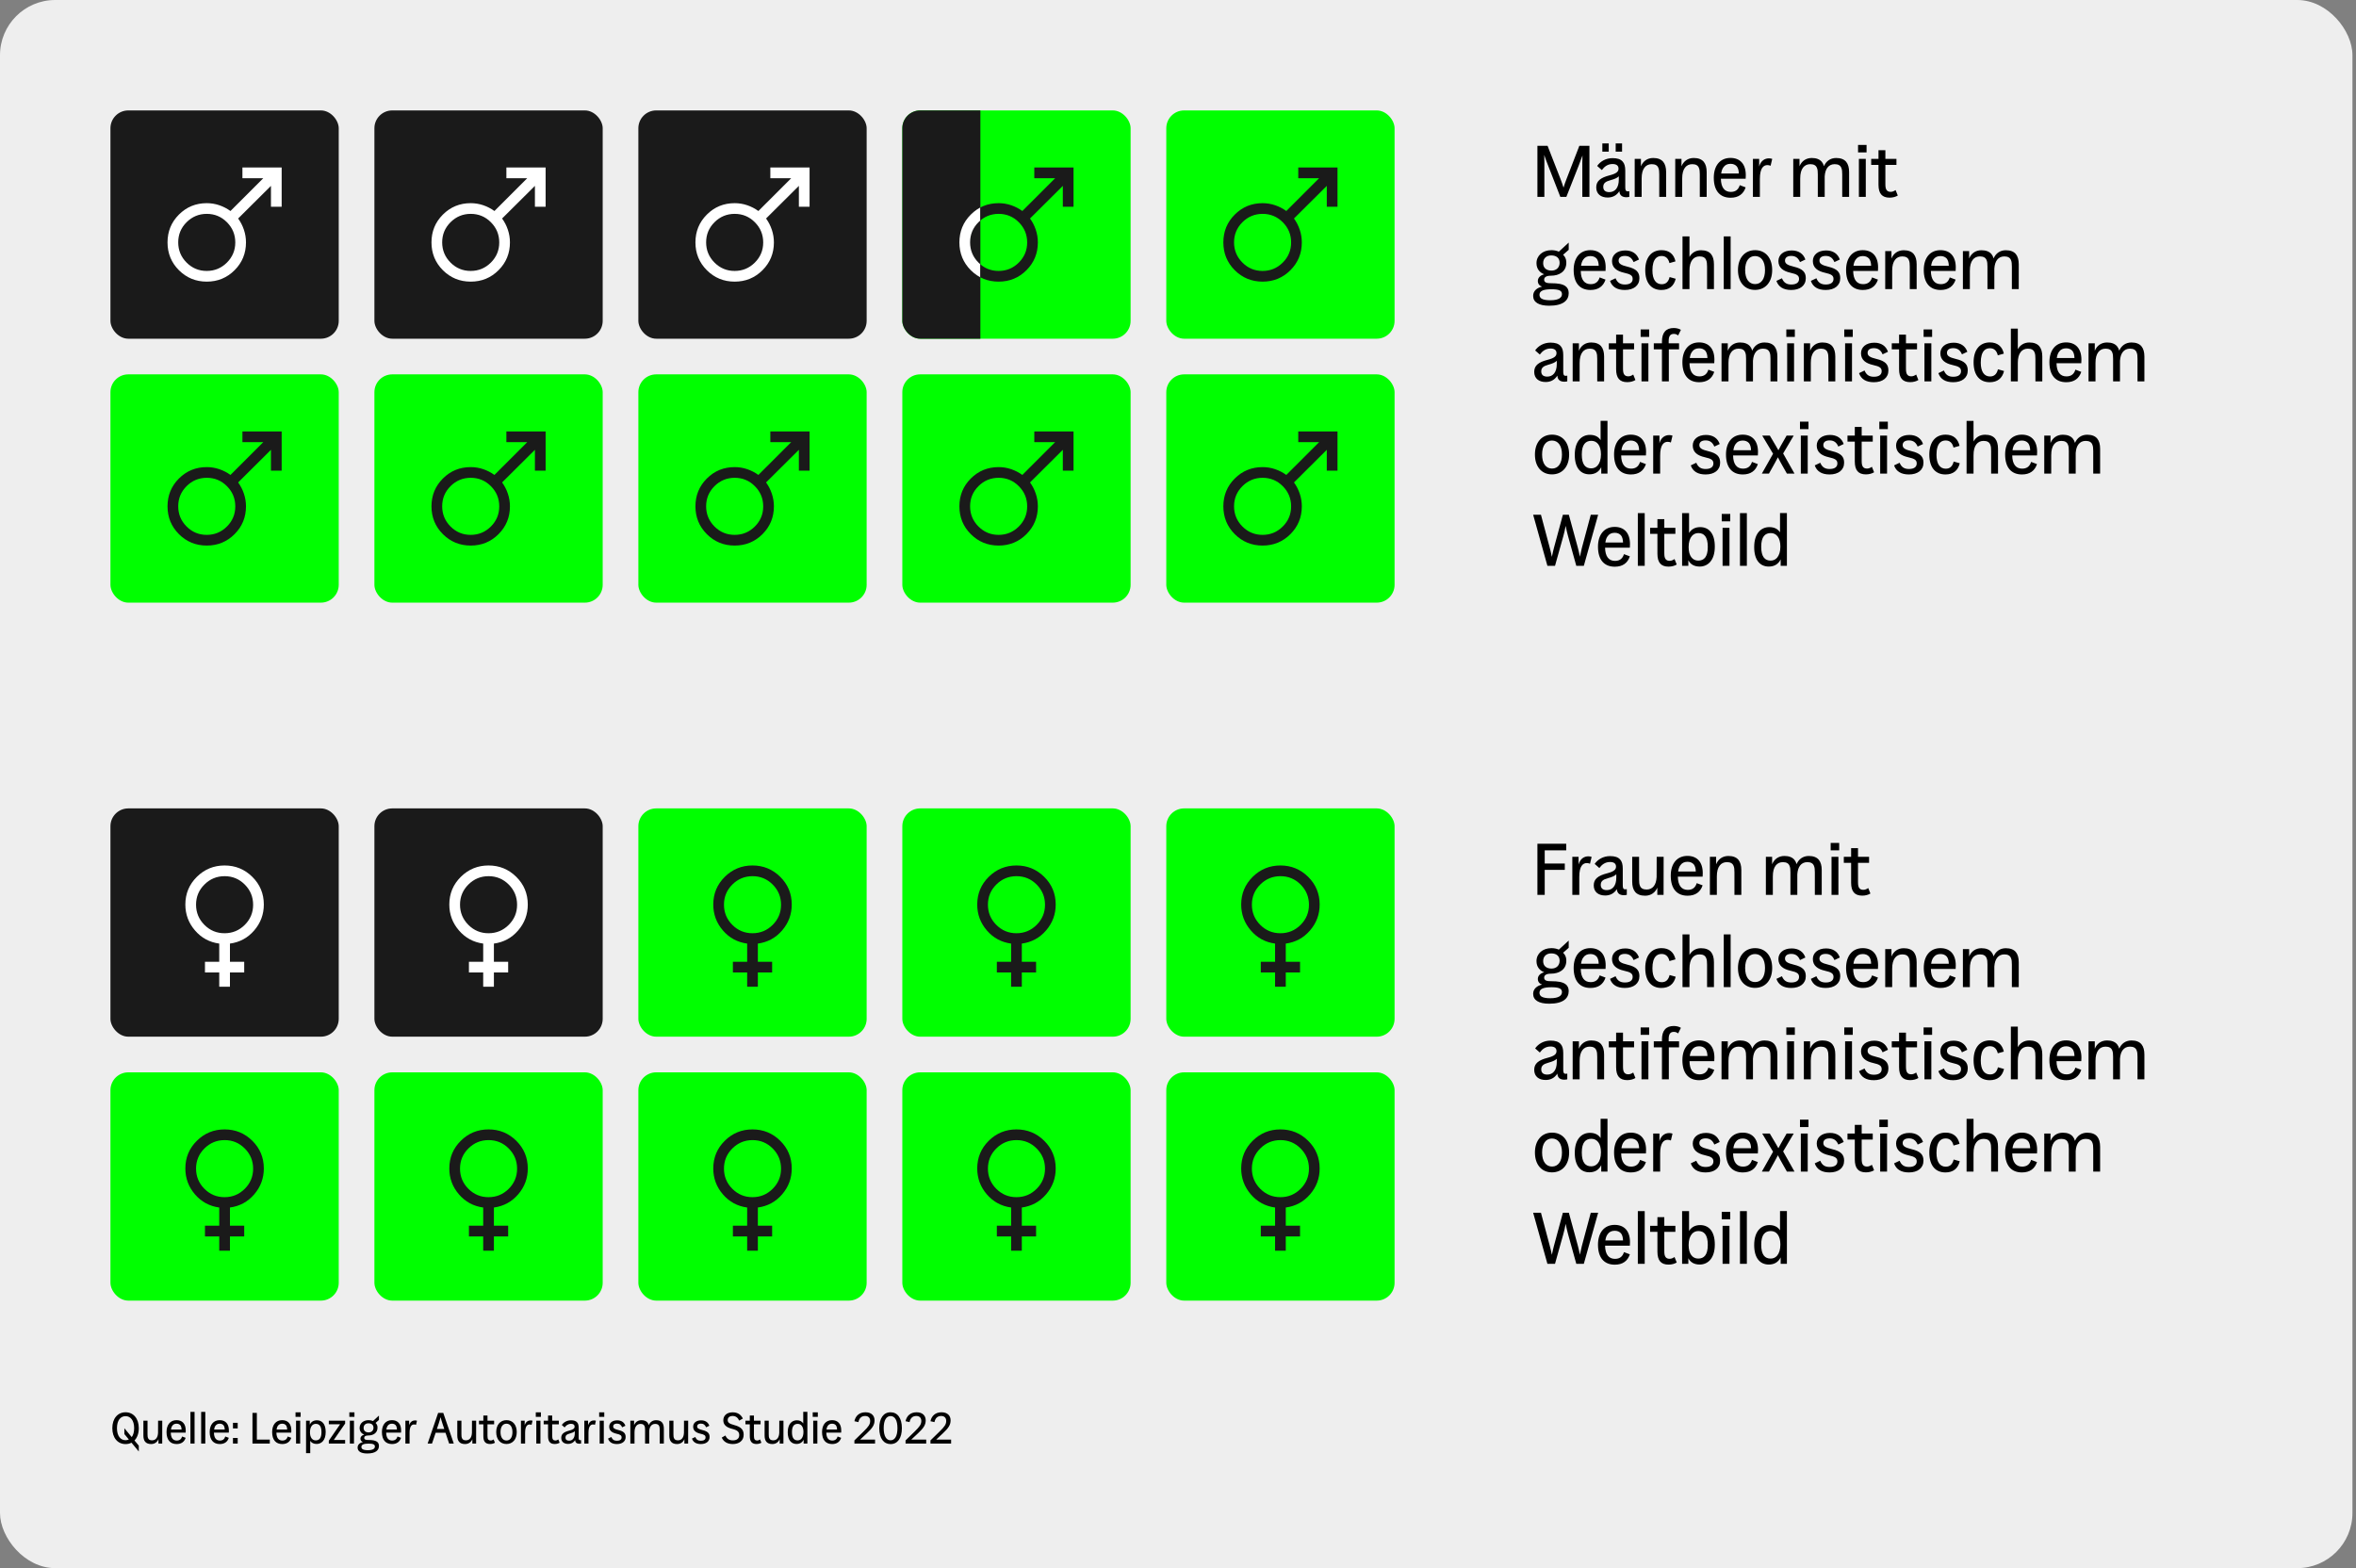 <svg width="332" height="221" viewBox="0 0 332 221" fill="none" xmlns="http://www.w3.org/2000/svg">
<rect x="0" y="0" width="332" height="221" fill="#808080" stroke="none"/>
<rect width="331.5" height="221" rx="7.782" fill="#EEEEEE"/>
<rect x="15.563" y="15.563" width="32.17" height="32.17" rx="2.513" fill="#1A1A1A"/>
<mask id="mask0_556_2172" style="mask-type:alpha" maskUnits="userSpaceOnUse" x="19" y="19" width="25" height="25">
<rect x="19.585" y="19.585" width="24.127" height="24.127" fill="#D9D9D9"/>
</mask>
<g mask="url(#mask0_556_2172)">
<path d="M39.691 23.606V29.135H38.183V26.195L33.558 30.794C33.91 31.28 34.182 31.812 34.375 32.39C34.568 32.968 34.664 33.558 34.664 34.161C34.664 35.703 34.128 37.01 33.056 38.082C31.983 39.154 30.676 39.691 29.135 39.691C27.593 39.691 26.287 39.154 25.214 38.082C24.142 37.01 23.606 35.703 23.606 34.161C23.606 32.62 24.142 31.313 25.214 30.241C26.287 29.169 27.593 28.632 29.135 28.632C29.738 28.632 30.325 28.729 30.894 28.921C31.464 29.114 31.992 29.386 32.477 29.738L37.102 25.114H34.161V23.606H39.691ZM29.14 30.14C28.031 30.14 27.082 30.532 26.295 31.317C25.507 32.101 25.114 33.047 25.114 34.157C25.114 35.266 25.506 36.214 26.29 37.002C27.074 37.789 28.021 38.183 29.13 38.183C30.239 38.183 31.187 37.791 31.975 37.007C32.762 36.222 33.156 35.276 33.156 34.167C33.156 33.057 32.764 32.109 31.98 31.322C31.196 30.534 30.249 30.14 29.14 30.14Z" fill="white"/>
</g>
<rect x="52.76" y="15.563" width="32.17" height="32.17" rx="2.513" fill="#1A1A1A"/>
<mask id="mask1_556_2172" style="mask-type:alpha" maskUnits="userSpaceOnUse" x="56" y="19" width="25" height="25">
<rect x="56.781" y="19.585" width="24.127" height="24.127" fill="#D9D9D9"/>
</mask>
<g mask="url(#mask1_556_2172)">
<path d="M76.887 23.606V29.135H75.379V26.195L70.754 30.794C71.106 31.28 71.379 31.812 71.571 32.39C71.764 32.968 71.86 33.558 71.86 34.161C71.86 35.703 71.324 37.01 70.252 38.082C69.18 39.154 67.873 39.691 66.331 39.691C64.79 39.691 63.483 39.154 62.41 38.082C61.338 37.01 60.802 35.703 60.802 34.161C60.802 32.62 61.338 31.313 62.41 30.241C63.483 29.169 64.79 28.632 66.331 28.632C66.934 28.632 67.521 28.729 68.091 28.921C68.66 29.114 69.188 29.386 69.674 29.738L74.298 25.114H71.358V23.606H76.887ZM66.336 30.14C65.227 30.14 64.279 30.532 63.491 31.317C62.704 32.101 62.31 33.047 62.31 34.157C62.31 35.266 62.702 36.214 63.486 37.002C64.27 37.789 65.217 38.183 66.326 38.183C67.435 38.183 68.384 37.791 69.171 37.007C69.959 36.222 70.352 35.276 70.352 34.167C70.352 33.057 69.96 32.109 69.176 31.322C68.392 30.534 67.445 30.14 66.336 30.14Z" fill="white"/>
</g>
<rect x="89.956" y="15.563" width="32.17" height="32.17" rx="2.513" fill="#1A1A1A"/>
<mask id="mask2_556_2172" style="mask-type:alpha" maskUnits="userSpaceOnUse" x="93" y="19" width="26" height="25">
<rect x="93.977" y="19.585" width="24.127" height="24.127" fill="#D9D9D9"/>
</mask>
<g mask="url(#mask2_556_2172)">
<path d="M114.083 23.606V29.135H112.575V26.195L107.951 30.794C108.303 31.28 108.575 31.812 108.768 32.39C108.96 32.968 109.057 33.558 109.057 34.161C109.057 35.703 108.52 37.01 107.448 38.082C106.376 39.154 105.069 39.691 103.527 39.691C101.986 39.691 100.679 39.154 99.607 38.082C98.534 37.01 97.998 35.703 97.998 34.161C97.998 32.62 98.534 31.313 99.607 30.241C100.679 29.169 101.986 28.632 103.527 28.632C104.131 28.632 104.717 28.729 105.287 28.921C105.856 29.114 106.384 29.386 106.87 29.738L111.495 25.114H108.554V23.606H114.083ZM103.532 30.14C102.423 30.14 101.475 30.532 100.687 31.317C99.9 32.101 99.506 33.047 99.506 34.157C99.506 35.266 99.898 36.214 100.682 37.002C101.467 37.789 102.413 38.183 103.522 38.183C104.632 38.183 105.58 37.791 106.367 37.007C107.155 36.222 107.549 35.276 107.549 34.167C107.549 33.057 107.157 32.109 106.372 31.322C105.588 30.534 104.642 30.14 103.532 30.14Z" fill="white"/>
</g>
<rect x="127.152" y="15.563" width="32.17" height="32.17" rx="2.513" fill="#00FF00"/>
<mask id="mask3_556_2172" style="mask-type:alpha" maskUnits="userSpaceOnUse" x="131" y="19" width="25" height="25">
<rect x="131.174" y="19.585" width="24.127" height="24.127" fill="#D9D9D9"/>
</mask>
<g mask="url(#mask3_556_2172)">
<path d="M151.279 23.606V29.135H149.771V26.195L145.147 30.794C145.499 31.28 145.771 31.812 145.964 32.39C146.157 32.968 146.253 33.558 146.253 34.161C146.253 35.703 145.717 37.01 144.644 38.082C143.572 39.154 142.265 39.691 140.724 39.691C139.182 39.691 137.875 39.154 136.803 38.082C135.731 37.01 135.195 35.703 135.195 34.161C135.195 32.62 135.731 31.313 136.803 30.241C137.875 29.169 139.182 28.632 140.724 28.632C141.327 28.632 141.913 28.729 142.483 28.921C143.053 29.114 143.58 29.386 144.066 29.738L148.691 25.114H145.75V23.606H151.279ZM140.729 30.14C139.62 30.14 138.671 30.532 137.884 31.317C137.096 32.101 136.703 33.047 136.703 34.157C136.703 35.266 137.095 36.214 137.879 37.002C138.663 37.789 139.61 38.183 140.719 38.183C141.828 38.183 142.776 37.791 143.564 37.007C144.351 36.222 144.745 35.276 144.745 34.167C144.745 33.057 144.353 32.109 143.569 31.322C142.785 30.534 141.838 30.14 140.729 30.14Z" fill="#1A1A1A"/>
</g>
<g clip-path="url(#clip0_556_2172)">
<rect x="127.152" y="15.563" width="32.17" height="32.17" rx="2.513" fill="#1A1A1A"/>
<mask id="mask4_556_2172" style="mask-type:alpha" maskUnits="userSpaceOnUse" x="131" y="19" width="25" height="25">
<rect x="131.174" y="19.585" width="24.127" height="24.127" fill="#D9D9D9"/>
</mask>
<g mask="url(#mask4_556_2172)">
<path d="M151.279 23.606V29.135H149.771V26.195L145.147 30.794C145.499 31.28 145.771 31.812 145.964 32.39C146.157 32.968 146.253 33.558 146.253 34.161C146.253 35.703 145.717 37.01 144.644 38.082C143.572 39.154 142.265 39.691 140.724 39.691C139.182 39.691 137.875 39.154 136.803 38.082C135.731 37.01 135.195 35.703 135.195 34.161C135.195 32.62 135.731 31.313 136.803 30.241C137.875 29.169 139.182 28.632 140.724 28.632C141.327 28.632 141.913 28.729 142.483 28.921C143.053 29.114 143.58 29.386 144.066 29.738L148.691 25.114H145.75V23.606H151.279ZM140.729 30.14C139.62 30.14 138.671 30.532 137.884 31.317C137.096 32.101 136.703 33.047 136.703 34.157C136.703 35.266 137.095 36.214 137.879 37.002C138.663 37.789 139.61 38.183 140.719 38.183C141.828 38.183 142.776 37.791 143.564 37.007C144.351 36.222 144.745 35.276 144.745 34.167C144.745 33.057 144.353 32.109 143.569 31.322C142.785 30.534 141.838 30.14 140.729 30.14Z" fill="white"/>
</g>
</g>
<rect x="164.349" y="15.563" width="32.17" height="32.17" rx="2.513" fill="#00FF00"/>
<mask id="mask5_556_2172" style="mask-type:alpha" maskUnits="userSpaceOnUse" x="168" y="19" width="25" height="25">
<rect x="168.37" y="19.585" width="24.127" height="24.127" fill="#D9D9D9"/>
</mask>
<g mask="url(#mask5_556_2172)">
<path d="M188.476 23.606V29.135H186.968V26.195L182.343 30.794C182.695 31.28 182.968 31.812 183.16 32.39C183.353 32.968 183.449 33.558 183.449 34.161C183.449 35.703 182.913 37.01 181.841 38.082C180.768 39.154 179.462 39.691 177.92 39.691C176.379 39.691 175.072 39.154 173.999 38.082C172.927 37.01 172.391 35.703 172.391 34.161C172.391 32.62 172.927 31.313 173.999 30.241C175.072 29.169 176.379 28.632 177.92 28.632C178.523 28.632 179.11 28.729 179.679 28.921C180.249 29.114 180.777 29.386 181.263 29.738L185.887 25.114H182.947V23.606H188.476ZM177.925 30.14C176.816 30.14 175.868 30.532 175.08 31.317C174.293 32.101 173.899 33.047 173.899 34.157C173.899 35.266 174.291 36.214 175.075 37.002C175.859 37.789 176.806 38.183 177.915 38.183C179.024 38.183 179.973 37.791 180.76 37.007C181.548 36.222 181.941 35.276 181.941 34.167C181.941 33.057 181.549 32.109 180.765 31.322C179.981 30.534 179.034 30.14 177.925 30.14Z" fill="#1A1A1A"/>
</g>
<rect x="15.563" y="52.76" width="32.17" height="32.17" rx="2.513" fill="#00FF00"/>
<mask id="mask6_556_2172" style="mask-type:alpha" maskUnits="userSpaceOnUse" x="19" y="56" width="25" height="25">
<rect x="19.585" y="56.781" width="24.127" height="24.127" fill="#D9D9D9"/>
</mask>
<g mask="url(#mask6_556_2172)">
<path d="M39.691 60.802V66.331H38.183V63.391L33.558 67.99C33.91 68.476 34.182 69.008 34.375 69.586C34.568 70.164 34.664 70.755 34.664 71.358C34.664 72.899 34.128 74.206 33.056 75.278C31.983 76.351 30.676 76.887 29.135 76.887C27.593 76.887 26.287 76.351 25.214 75.278C24.142 74.206 23.606 72.899 23.606 71.358C23.606 69.816 24.142 68.51 25.214 67.437C26.287 66.365 27.593 65.829 29.135 65.829C29.738 65.829 30.325 65.925 30.894 66.118C31.464 66.31 31.992 66.583 32.477 66.934L37.102 62.31H34.161V60.802H39.691ZM29.14 67.337C28.031 67.337 27.082 67.729 26.295 68.513C25.507 69.297 25.114 70.244 25.114 71.353C25.114 72.462 25.506 73.41 26.29 74.198C27.074 74.985 28.021 75.379 29.13 75.379C30.239 75.379 31.187 74.987 31.975 74.203C32.762 73.419 33.156 72.472 33.156 71.363C33.156 70.254 32.764 69.305 31.98 68.518C31.196 67.73 30.249 67.337 29.14 67.337Z" fill="#1A1A1A"/>
</g>
<rect x="52.76" y="52.76" width="32.17" height="32.17" rx="2.513" fill="#00FF00"/>
<mask id="mask7_556_2172" style="mask-type:alpha" maskUnits="userSpaceOnUse" x="56" y="56" width="25" height="25">
<rect x="56.781" y="56.781" width="24.127" height="24.127" fill="#D9D9D9"/>
</mask>
<g mask="url(#mask7_556_2172)">
<path d="M76.887 60.802V66.331H75.379V63.391L70.754 67.99C71.106 68.476 71.379 69.008 71.571 69.586C71.764 70.164 71.86 70.755 71.86 71.358C71.86 72.899 71.324 74.206 70.252 75.278C69.18 76.351 67.873 76.887 66.331 76.887C64.79 76.887 63.483 76.351 62.41 75.278C61.338 74.206 60.802 72.899 60.802 71.358C60.802 69.816 61.338 68.51 62.41 67.437C63.483 66.365 64.79 65.829 66.331 65.829C66.934 65.829 67.521 65.925 68.091 66.118C68.66 66.31 69.188 66.583 69.674 66.934L74.298 62.31H71.358V60.802H76.887ZM66.336 67.337C65.227 67.337 64.279 67.729 63.491 68.513C62.704 69.297 62.31 70.244 62.31 71.353C62.31 72.462 62.702 73.41 63.486 74.198C64.27 74.985 65.217 75.379 66.326 75.379C67.435 75.379 68.384 74.987 69.171 74.203C69.959 73.419 70.352 72.472 70.352 71.363C70.352 70.254 69.96 69.305 69.176 68.518C68.392 67.73 67.445 67.337 66.336 67.337Z" fill="#1A1A1A"/>
</g>
<rect x="89.956" y="52.76" width="32.17" height="32.17" rx="2.513" fill="#00FF00"/>
<mask id="mask8_556_2172" style="mask-type:alpha" maskUnits="userSpaceOnUse" x="93" y="56" width="26" height="25">
<rect x="93.977" y="56.781" width="24.127" height="24.127" fill="#D9D9D9"/>
</mask>
<g mask="url(#mask8_556_2172)">
<path d="M114.083 60.802V66.331H112.575V63.391L107.951 67.99C108.303 68.476 108.575 69.008 108.768 69.586C108.96 70.164 109.057 70.755 109.057 71.358C109.057 72.899 108.52 74.206 107.448 75.278C106.376 76.351 105.069 76.887 103.527 76.887C101.986 76.887 100.679 76.351 99.607 75.278C98.534 74.206 97.998 72.899 97.998 71.358C97.998 69.816 98.534 68.51 99.607 67.437C100.679 66.365 101.986 65.829 103.527 65.829C104.131 65.829 104.717 65.925 105.287 66.118C105.856 66.31 106.384 66.583 106.87 66.934L111.495 62.31H108.554V60.802H114.083ZM103.532 67.337C102.423 67.337 101.475 67.729 100.687 68.513C99.9 69.297 99.506 70.244 99.506 71.353C99.506 72.462 99.898 73.41 100.682 74.198C101.467 74.985 102.413 75.379 103.522 75.379C104.632 75.379 105.58 74.987 106.367 74.203C107.155 73.419 107.549 72.472 107.549 71.363C107.549 70.254 107.157 69.305 106.372 68.518C105.588 67.73 104.642 67.337 103.532 67.337Z" fill="#1A1A1A"/>
</g>
<rect x="127.152" y="52.76" width="32.17" height="32.17" rx="2.513" fill="#00FF00"/>
<mask id="mask9_556_2172" style="mask-type:alpha" maskUnits="userSpaceOnUse" x="131" y="56" width="25" height="25">
<rect x="131.174" y="56.781" width="24.127" height="24.127" fill="#D9D9D9"/>
</mask>
<g mask="url(#mask9_556_2172)">
<path d="M151.279 60.802V66.331H149.771V63.391L145.147 67.99C145.499 68.476 145.771 69.008 145.964 69.586C146.157 70.164 146.253 70.755 146.253 71.358C146.253 72.899 145.717 74.206 144.644 75.278C143.572 76.351 142.265 76.887 140.724 76.887C139.182 76.887 137.875 76.351 136.803 75.278C135.731 74.206 135.195 72.899 135.195 71.358C135.195 69.816 135.731 68.51 136.803 67.437C137.875 66.365 139.182 65.829 140.724 65.829C141.327 65.829 141.913 65.925 142.483 66.118C143.053 66.31 143.58 66.583 144.066 66.934L148.691 62.31H145.75V60.802H151.279ZM140.729 67.337C139.62 67.337 138.671 67.729 137.884 68.513C137.096 69.297 136.703 70.244 136.703 71.353C136.703 72.462 137.095 73.41 137.879 74.198C138.663 74.985 139.61 75.379 140.719 75.379C141.828 75.379 142.776 74.987 143.564 74.203C144.351 73.419 144.745 72.472 144.745 71.363C144.745 70.254 144.353 69.305 143.569 68.518C142.785 67.73 141.838 67.337 140.729 67.337Z" fill="#1A1A1A"/>
</g>
<rect x="164.349" y="52.76" width="32.17" height="32.17" rx="2.513" fill="#00FF00"/>
<mask id="mask10_556_2172" style="mask-type:alpha" maskUnits="userSpaceOnUse" x="168" y="56" width="25" height="25">
<rect x="168.37" y="56.781" width="24.127" height="24.127" fill="#D9D9D9"/>
</mask>
<g mask="url(#mask10_556_2172)">
<path d="M188.476 60.802V66.331H186.968V63.391L182.343 67.99C182.695 68.476 182.968 69.008 183.16 69.586C183.353 70.164 183.449 70.755 183.449 71.358C183.449 72.899 182.913 74.206 181.841 75.278C180.768 76.351 179.462 76.887 177.92 76.887C176.379 76.887 175.072 76.351 173.999 75.278C172.927 74.206 172.391 72.899 172.391 71.358C172.391 69.816 172.927 68.51 173.999 67.437C175.072 66.365 176.379 65.829 177.92 65.829C178.523 65.829 179.11 65.925 179.679 66.118C180.249 66.31 180.777 66.583 181.263 66.934L185.887 62.31H182.947V60.802H188.476ZM177.925 67.337C176.816 67.337 175.868 67.729 175.08 68.513C174.293 69.297 173.899 70.244 173.899 71.353C173.899 72.462 174.291 73.41 175.075 74.198C175.859 74.985 176.806 75.379 177.915 75.379C179.024 75.379 179.973 74.987 180.76 74.203C181.548 73.419 181.941 72.472 181.941 71.363C181.941 70.254 181.549 69.305 180.765 68.518C179.981 67.73 179.034 67.337 177.925 67.337Z" fill="#1A1A1A"/>
</g>
<path d="M216.647 27.746V20.546H218.077L219.907 25.236C220.057 25.646 220.177 25.946 220.327 26.446C220.477 25.946 220.587 25.646 220.747 25.236L222.557 20.546H223.977V27.746H222.977V23.706C222.977 23.146 222.967 22.626 222.997 21.906C222.857 22.306 222.707 22.696 222.477 23.306L220.727 27.746H219.877L218.147 23.306C217.897 22.676 217.747 22.256 217.607 21.836C217.637 22.596 217.627 23.126 217.627 23.706V27.746H216.647ZM226.547 27.836C225.597 27.836 224.937 27.346 224.937 26.406C224.937 25.516 225.537 25.036 226.837 24.706C227.807 24.456 228.077 24.176 228.077 23.766C228.077 23.346 227.787 23.116 227.237 23.116C226.547 23.116 226.077 23.486 225.727 23.966L225.067 23.386C225.517 22.736 226.297 22.286 227.237 22.286C227.907 22.286 228.367 22.436 228.657 22.766C228.917 23.046 229.027 23.466 229.027 24.046V26.326C229.027 26.716 229.057 26.966 229.367 26.966C229.427 26.966 229.477 26.966 229.597 26.946V27.746C229.467 27.776 229.337 27.786 229.197 27.796C228.587 27.796 228.227 27.526 228.197 26.936C227.777 27.596 227.187 27.836 226.547 27.836ZM225.797 21.376V20.216H226.697V21.376H225.797ZM225.927 26.336C225.927 26.816 226.207 27.076 226.777 27.076C227.567 27.076 228.117 26.486 228.117 25.306V24.846C227.877 25.086 227.547 25.226 226.907 25.406C226.237 25.586 225.927 25.836 225.927 26.336ZM227.677 21.376V20.216H228.577V21.376H227.677ZM230.356 27.746V22.386H231.236V23.436C231.526 22.726 232.126 22.266 232.966 22.266C233.596 22.266 234.076 22.446 234.376 22.806C234.646 23.136 234.786 23.616 234.786 24.246V27.746H233.816V24.576C233.816 24.186 233.796 23.886 233.686 23.646C233.556 23.316 233.256 23.136 232.756 23.136C232.316 23.136 231.976 23.306 231.736 23.616C231.476 23.956 231.336 24.446 231.336 25.156V27.746H230.356ZM236.069 27.746V22.386H236.949V23.436C237.239 22.726 237.839 22.266 238.679 22.266C239.309 22.266 239.789 22.446 240.089 22.806C240.359 23.136 240.499 23.616 240.499 24.246V27.746H239.529V24.576C239.529 24.186 239.509 23.886 239.399 23.646C239.269 23.316 238.969 23.136 238.469 23.136C238.029 23.136 237.689 23.306 237.449 23.616C237.189 23.956 237.049 24.446 237.049 25.156V27.746H236.069ZM243.872 27.866C242.392 27.866 241.502 26.916 241.502 25.046C241.502 23.336 242.392 22.256 243.852 22.256C245.192 22.256 246.012 23.106 246.012 24.686C246.012 24.886 246.002 25.046 245.992 25.186H242.502C242.522 26.416 243.012 27.046 243.902 27.046C244.592 27.046 244.982 26.696 245.162 26.096L245.992 26.406C245.682 27.346 244.982 27.866 243.872 27.866ZM242.542 24.456H245.032C245.022 24.016 244.922 23.676 244.742 23.446C244.522 23.206 244.232 23.086 243.862 23.086C243.412 23.086 243.082 23.246 242.852 23.586C242.692 23.796 242.592 24.096 242.542 24.456ZM247.016 27.746V22.386H247.896V23.466C248.136 22.636 248.696 22.316 249.276 22.316C249.466 22.316 249.626 22.356 249.736 22.396L249.506 23.366C249.386 23.306 249.246 23.266 249.056 23.266C248.516 23.266 247.996 23.676 247.996 25.206V27.746H247.016ZM252.7 27.746V22.386H253.58V23.436C253.87 22.726 254.47 22.266 255.31 22.266C255.94 22.266 256.42 22.446 256.72 22.806C256.86 22.976 256.96 23.176 257.03 23.416C257.32 22.726 257.92 22.266 258.75 22.266C259.38 22.266 259.86 22.446 260.16 22.806C260.43 23.136 260.57 23.616 260.57 24.246V27.746H259.6V24.576C259.6 24.186 259.58 23.886 259.47 23.646C259.34 23.316 259.04 23.136 258.54 23.136C258.1 23.136 257.76 23.306 257.52 23.616C257.3 23.906 257.17 24.296 257.13 24.846V27.746H256.16V24.576C256.16 24.186 256.14 23.886 256.03 23.646C255.9 23.316 255.6 23.136 255.1 23.136C254.66 23.136 254.32 23.306 254.08 23.616C253.82 23.956 253.68 24.446 253.68 25.156V27.746H252.7ZM261.95 27.746V22.386H262.92V27.746H261.95ZM261.83 21.476V20.426H263.03V21.476H261.83ZM266.281 27.856C265.201 27.856 264.711 27.266 264.711 26.036V23.236H263.681V22.386H264.711V21.166H265.681V22.386H267.241V23.236H265.681V25.946C265.681 26.376 265.731 26.626 265.871 26.806C266.011 26.976 266.191 27.036 266.441 27.036C266.681 27.036 266.901 26.936 267.121 26.786L267.431 27.556C267.161 27.726 266.751 27.856 266.281 27.856ZM218.307 43.086C216.837 43.086 216.047 42.586 216.047 41.696C216.047 41.016 216.567 40.556 217.307 40.396C216.927 40.266 216.707 39.986 216.707 39.596C216.707 39.156 217.047 38.796 217.607 38.656C216.977 38.416 216.517 37.896 216.517 37.086C216.517 36.036 217.377 35.256 218.627 35.256C219.027 35.256 219.377 35.336 219.667 35.466L221.057 34.186V35.206L220.267 35.906C220.547 36.166 220.697 36.506 220.717 36.876C220.757 37.566 220.517 38.086 220.047 38.426C219.667 38.706 219.157 38.856 218.527 38.856C217.857 38.856 217.597 39.096 217.597 39.416C217.597 39.886 218.117 39.916 218.607 39.916C219.527 39.916 220.177 40.026 220.587 40.316C220.897 40.536 221.057 40.866 221.057 41.306C221.057 42.316 220.297 43.086 218.307 43.086ZM216.937 41.546C216.937 41.766 217.027 41.936 217.197 42.066C217.447 42.236 217.887 42.316 218.447 42.316C219.727 42.316 220.107 41.906 220.107 41.446C220.107 41.186 219.987 41.026 219.777 40.926C219.507 40.796 219.067 40.766 218.627 40.766C217.557 40.766 216.937 40.966 216.937 41.546ZM217.457 37.086C217.457 37.726 217.877 38.136 218.637 38.136C219.297 38.136 219.777 37.716 219.777 37.036C219.777 36.396 219.357 35.996 218.597 35.996C217.927 35.996 217.457 36.396 217.457 37.086ZM224.126 40.866C222.646 40.866 221.756 39.916 221.756 38.046C221.756 36.336 222.646 35.256 224.106 35.256C225.446 35.256 226.266 36.106 226.266 37.686C226.266 37.886 226.256 38.046 226.246 38.186H222.756C222.776 39.416 223.266 40.046 224.156 40.046C224.846 40.046 225.236 39.696 225.416 39.096L226.246 39.406C225.936 40.346 225.236 40.866 224.126 40.866ZM222.796 37.456H225.286C225.276 37.016 225.176 36.676 224.996 36.446C224.776 36.206 224.486 36.086 224.116 36.086C223.666 36.086 223.336 36.246 223.106 36.586C222.946 36.796 222.846 37.096 222.796 37.456ZM228.97 40.866C227.87 40.866 227.17 40.436 226.88 39.586L227.66 39.216C227.92 39.856 228.34 40.096 228.98 40.096C229.69 40.096 230.07 39.806 230.07 39.316C230.07 38.856 229.82 38.646 228.85 38.436C227.84 38.206 227.16 37.736 227.16 36.786C227.16 35.936 227.86 35.296 229.03 35.296C230 35.296 230.68 35.756 230.96 36.576L230.2 36.936C229.97 36.386 229.61 36.066 228.97 36.066C228.41 36.066 228.09 36.306 228.09 36.726C228.09 37.146 228.41 37.366 229.34 37.586C230.6 37.886 231.02 38.366 231.02 39.206C231.02 40.256 230.2 40.866 228.97 40.866ZM234.114 40.866C232.744 40.866 231.844 39.936 231.844 38.066C231.844 36.306 232.694 35.256 234.144 35.256C235.224 35.256 235.884 35.836 236.104 36.836L235.254 37.076C235.094 36.416 234.734 36.076 234.144 36.076C233.824 36.076 233.554 36.176 233.354 36.376C233.024 36.706 232.854 37.276 232.854 38.096C232.854 39.396 233.344 40.056 234.164 40.056C234.754 40.056 235.114 39.716 235.274 39.046L236.134 39.286C235.884 40.326 235.194 40.866 234.114 40.866ZM237.094 40.746V33.316H238.074V36.216C238.394 35.636 238.954 35.266 239.704 35.266C240.334 35.266 240.814 35.446 241.114 35.806C241.384 36.136 241.524 36.616 241.524 37.246V40.746H240.554V37.576C240.554 37.186 240.534 36.886 240.424 36.646C240.294 36.316 239.994 36.136 239.494 36.136C239.054 36.136 238.714 36.306 238.474 36.616C238.214 36.956 238.074 37.446 238.074 38.156V40.746H237.094ZM242.907 40.746V33.316H243.877V40.746H242.907ZM247.31 40.856C245.87 40.856 244.91 39.786 244.91 38.056C244.91 36.356 245.87 35.256 247.32 35.256C248.77 35.256 249.73 36.326 249.73 38.056C249.73 39.766 248.77 40.856 247.31 40.856ZM245.92 38.056C245.92 39.326 246.47 40.036 247.32 40.036C248.18 40.036 248.72 39.326 248.72 38.056C248.72 36.796 248.17 36.086 247.31 36.086C246.46 36.086 245.92 36.796 245.92 38.056ZM252.417 40.866C251.317 40.866 250.617 40.436 250.327 39.586L251.107 39.216C251.367 39.856 251.787 40.096 252.427 40.096C253.137 40.096 253.517 39.806 253.517 39.316C253.517 38.856 253.267 38.646 252.297 38.436C251.287 38.206 250.607 37.736 250.607 36.786C250.607 35.936 251.307 35.296 252.477 35.296C253.447 35.296 254.127 35.756 254.407 36.576L253.647 36.936C253.417 36.386 253.057 36.066 252.417 36.066C251.857 36.066 251.537 36.306 251.537 36.726C251.537 37.146 251.857 37.366 252.787 37.586C254.047 37.886 254.467 38.366 254.467 39.206C254.467 40.256 253.647 40.866 252.417 40.866ZM257.271 40.866C256.171 40.866 255.471 40.436 255.181 39.586L255.961 39.216C256.221 39.856 256.641 40.096 257.281 40.096C257.991 40.096 258.371 39.806 258.371 39.316C258.371 38.856 258.121 38.646 257.151 38.436C256.141 38.206 255.461 37.736 255.461 36.786C255.461 35.936 256.161 35.296 257.331 35.296C258.301 35.296 258.981 35.756 259.261 36.576L258.501 36.936C258.271 36.386 257.911 36.066 257.271 36.066C256.711 36.066 256.391 36.306 256.391 36.726C256.391 37.146 256.711 37.366 257.641 37.586C258.901 37.886 259.321 38.366 259.321 39.206C259.321 40.256 258.501 40.866 257.271 40.866ZM262.514 40.866C261.034 40.866 260.144 39.916 260.144 38.046C260.144 36.336 261.034 35.256 262.494 35.256C263.834 35.256 264.654 36.106 264.654 37.686C264.654 37.886 264.644 38.046 264.634 38.186H261.144C261.164 39.416 261.654 40.046 262.544 40.046C263.234 40.046 263.624 39.696 263.804 39.096L264.634 39.406C264.324 40.346 263.624 40.866 262.514 40.866ZM261.184 37.456H263.674C263.664 37.016 263.564 36.676 263.384 36.446C263.164 36.206 262.874 36.086 262.504 36.086C262.054 36.086 261.724 36.246 261.494 36.586C261.334 36.796 261.234 37.096 261.184 37.456ZM265.659 40.746V35.386H266.539V36.436C266.829 35.726 267.429 35.266 268.269 35.266C268.899 35.266 269.379 35.446 269.679 35.806C269.949 36.136 270.089 36.616 270.089 37.246V40.746H269.119V37.576C269.119 37.186 269.099 36.886 268.989 36.646C268.859 36.316 268.559 36.136 268.059 36.136C267.619 36.136 267.279 36.306 267.039 36.616C266.779 36.956 266.639 37.446 266.639 38.156V40.746H265.659ZM273.462 40.866C271.982 40.866 271.092 39.916 271.092 38.046C271.092 36.336 271.982 35.256 273.442 35.256C274.782 35.256 275.602 36.106 275.602 37.686C275.602 37.886 275.592 38.046 275.582 38.186H272.092C272.112 39.416 272.602 40.046 273.492 40.046C274.182 40.046 274.572 39.696 274.752 39.096L275.582 39.406C275.272 40.346 274.572 40.866 273.462 40.866ZM272.132 37.456H274.622C274.612 37.016 274.512 36.676 274.332 36.446C274.112 36.206 273.822 36.086 273.452 36.086C273.002 36.086 272.672 36.246 272.442 36.586C272.282 36.796 272.182 37.096 272.132 37.456ZM276.606 40.746V35.386H277.486V36.436C277.776 35.726 278.376 35.266 279.216 35.266C279.846 35.266 280.326 35.446 280.626 35.806C280.766 35.976 280.866 36.176 280.936 36.416C281.226 35.726 281.826 35.266 282.656 35.266C283.286 35.266 283.766 35.446 284.066 35.806C284.336 36.136 284.476 36.616 284.476 37.246V40.746H283.506V37.576C283.506 37.186 283.486 36.886 283.376 36.646C283.246 36.316 282.946 36.136 282.446 36.136C282.006 36.136 281.666 36.306 281.426 36.616C281.206 36.906 281.076 37.296 281.036 37.846V40.746H280.066V37.576C280.066 37.186 280.046 36.886 279.936 36.646C279.806 36.316 279.506 36.136 279.006 36.136C278.566 36.136 278.226 36.306 277.986 36.616C277.726 36.956 277.586 37.446 277.586 38.156V40.746H276.606ZM217.807 53.836C216.857 53.836 216.197 53.346 216.197 52.406C216.197 51.516 216.797 51.036 218.097 50.706C219.067 50.456 219.337 50.176 219.337 49.766C219.337 49.346 219.047 49.116 218.497 49.116C217.807 49.116 217.337 49.486 216.987 49.966L216.327 49.386C216.777 48.736 217.557 48.286 218.497 48.286C219.167 48.286 219.627 48.436 219.917 48.766C220.177 49.046 220.287 49.466 220.287 50.046V52.326C220.287 52.716 220.317 52.966 220.627 52.966C220.687 52.966 220.737 52.966 220.857 52.946V53.746C220.727 53.776 220.597 53.786 220.457 53.796C219.847 53.796 219.487 53.526 219.457 52.936C219.037 53.596 218.447 53.836 217.807 53.836ZM217.187 52.336C217.187 52.816 217.467 53.076 218.037 53.076C218.827 53.076 219.377 52.486 219.377 51.306V50.846C219.137 51.086 218.807 51.226 218.167 51.406C217.497 51.586 217.187 51.836 217.187 52.336ZM221.616 53.746V48.386H222.496V49.436C222.786 48.726 223.386 48.266 224.226 48.266C224.856 48.266 225.336 48.446 225.636 48.806C225.906 49.136 226.046 49.616 226.046 50.246V53.746H225.076V50.576C225.076 50.186 225.056 49.886 224.946 49.646C224.816 49.316 224.516 49.136 224.016 49.136C223.576 49.136 223.236 49.306 222.996 49.616C222.736 49.956 222.596 50.446 222.596 51.156V53.746H221.616ZM229.309 53.856C228.229 53.856 227.739 53.266 227.739 52.036V49.236H226.709V48.386H227.739V47.166H228.709V48.386H230.269V49.236H228.709V51.946C228.709 52.376 228.759 52.626 228.899 52.806C229.039 52.976 229.219 53.036 229.469 53.036C229.709 53.036 229.929 52.936 230.149 52.786L230.459 53.556C230.189 53.726 229.779 53.856 229.309 53.856ZM231.315 53.746V48.386H232.285V53.746H231.315ZM231.195 47.476V46.426H232.395V47.476H231.195ZM234.197 48.136C234.197 46.866 234.767 46.226 235.867 46.226C236.297 46.226 236.647 46.346 236.867 46.486L236.477 47.276C236.297 47.136 236.117 47.056 235.877 47.056C235.367 47.056 235.147 47.366 235.147 48.066V48.386H236.607V49.236H235.167V53.746H234.197V49.236H233.047V48.386H234.197V48.136ZM239.448 53.866C237.968 53.866 237.078 52.916 237.078 51.046C237.078 49.336 237.968 48.256 239.428 48.256C240.768 48.256 241.588 49.106 241.588 50.686C241.588 50.886 241.578 51.046 241.568 51.186H238.078C238.098 52.416 238.588 53.046 239.478 53.046C240.168 53.046 240.558 52.696 240.738 52.096L241.568 52.406C241.258 53.346 240.558 53.866 239.448 53.866ZM238.118 50.456H240.608C240.598 50.016 240.498 49.676 240.318 49.446C240.098 49.206 239.808 49.086 239.438 49.086C238.988 49.086 238.658 49.246 238.428 49.586C238.268 49.796 238.168 50.096 238.118 50.456ZM242.592 53.746V48.386H243.472V49.436C243.762 48.726 244.362 48.266 245.202 48.266C245.832 48.266 246.312 48.446 246.612 48.806C246.752 48.976 246.852 49.176 246.922 49.416C247.212 48.726 247.812 48.266 248.642 48.266C249.272 48.266 249.752 48.446 250.052 48.806C250.322 49.136 250.462 49.616 250.462 50.246V53.746H249.492V50.576C249.492 50.186 249.472 49.886 249.362 49.646C249.232 49.316 248.932 49.136 248.432 49.136C247.992 49.136 247.652 49.306 247.412 49.616C247.192 49.906 247.062 50.296 247.022 50.846V53.746H246.052V50.576C246.052 50.186 246.032 49.886 245.922 49.646C245.792 49.316 245.492 49.136 244.992 49.136C244.552 49.136 244.212 49.306 243.972 49.616C243.712 49.956 243.572 50.446 243.572 51.156V53.746H242.592ZM251.843 53.746V48.386H252.813V53.746H251.843ZM251.723 47.476V46.426H252.923V47.476H251.723ZM254.194 53.746V48.386H255.074V49.436C255.364 48.726 255.964 48.266 256.804 48.266C257.434 48.266 257.914 48.446 258.214 48.806C258.484 49.136 258.624 49.616 258.624 50.246V53.746H257.654V50.576C257.654 50.186 257.634 49.886 257.524 49.646C257.394 49.316 257.094 49.136 256.594 49.136C256.154 49.136 255.814 49.306 255.574 49.616C255.314 49.956 255.174 50.446 255.174 51.156V53.746H254.194ZM260.007 53.746V48.386H260.977V53.746H260.007ZM259.887 47.476V46.426H261.087V47.476H259.887ZM264.058 53.866C262.958 53.866 262.258 53.436 261.968 52.586L262.748 52.216C263.008 52.856 263.428 53.096 264.068 53.096C264.778 53.096 265.158 52.806 265.158 52.316C265.158 51.856 264.908 51.646 263.938 51.436C262.928 51.206 262.248 50.736 262.248 49.786C262.248 48.936 262.948 48.296 264.118 48.296C265.088 48.296 265.768 48.756 266.048 49.576L265.288 49.936C265.058 49.386 264.698 49.066 264.058 49.066C263.498 49.066 263.178 49.306 263.178 49.726C263.178 50.146 263.498 50.366 264.428 50.586C265.688 50.886 266.108 51.366 266.108 52.206C266.108 53.256 265.288 53.866 264.058 53.866ZM269.182 53.856C268.102 53.856 267.612 53.266 267.612 52.036V49.236H266.582V48.386H267.612V47.166H268.582V48.386H270.142V49.236H268.582V51.946C268.582 52.376 268.632 52.626 268.772 52.806C268.912 52.976 269.092 53.036 269.342 53.036C269.582 53.036 269.802 52.936 270.022 52.786L270.332 53.556C270.062 53.726 269.652 53.856 269.182 53.856ZM271.188 53.746V48.386H272.158V53.746H271.188ZM271.068 47.476V46.426H272.268V47.476H271.068ZM275.24 53.866C274.14 53.866 273.44 53.436 273.15 52.586L273.93 52.216C274.19 52.856 274.61 53.096 275.25 53.096C275.96 53.096 276.34 52.806 276.34 52.316C276.34 51.856 276.09 51.646 275.12 51.436C274.11 51.206 273.43 50.736 273.43 49.786C273.43 48.936 274.13 48.296 275.3 48.296C276.27 48.296 276.95 48.756 277.23 49.576L276.47 49.936C276.24 49.386 275.88 49.066 275.24 49.066C274.68 49.066 274.36 49.306 274.36 49.726C274.36 50.146 274.68 50.366 275.61 50.586C276.87 50.886 277.29 51.366 277.29 52.206C277.29 53.256 276.47 53.866 275.24 53.866ZM280.383 53.866C279.013 53.866 278.113 52.936 278.113 51.066C278.113 49.306 278.963 48.256 280.413 48.256C281.493 48.256 282.153 48.836 282.373 49.836L281.523 50.076C281.363 49.416 281.003 49.076 280.413 49.076C280.093 49.076 279.823 49.176 279.623 49.376C279.293 49.706 279.123 50.276 279.123 51.096C279.123 52.396 279.613 53.056 280.433 53.056C281.023 53.056 281.383 52.716 281.543 52.046L282.403 52.286C282.153 53.326 281.463 53.866 280.383 53.866ZM283.364 53.746V46.316H284.344V49.216C284.664 48.636 285.224 48.266 285.974 48.266C286.604 48.266 287.084 48.446 287.384 48.806C287.654 49.136 287.794 49.616 287.794 50.246V53.746H286.824V50.576C286.824 50.186 286.804 49.886 286.694 49.646C286.564 49.316 286.264 49.136 285.764 49.136C285.324 49.136 284.984 49.306 284.744 49.616C284.484 49.956 284.344 50.446 284.344 51.156V53.746H283.364ZM291.167 53.866C289.687 53.866 288.797 52.916 288.797 51.046C288.797 49.336 289.687 48.256 291.147 48.256C292.487 48.256 293.307 49.106 293.307 50.686C293.307 50.886 293.297 51.046 293.287 51.186H289.797C289.817 52.416 290.307 53.046 291.197 53.046C291.887 53.046 292.277 52.696 292.457 52.096L293.287 52.406C292.977 53.346 292.277 53.866 291.167 53.866ZM289.837 50.456H292.327C292.317 50.016 292.217 49.676 292.037 49.446C291.817 49.206 291.527 49.086 291.157 49.086C290.707 49.086 290.377 49.246 290.147 49.586C289.987 49.796 289.887 50.096 289.837 50.456ZM294.311 53.746V48.386H295.191V49.436C295.481 48.726 296.081 48.266 296.921 48.266C297.551 48.266 298.031 48.446 298.331 48.806C298.471 48.976 298.571 49.176 298.641 49.416C298.931 48.726 299.531 48.266 300.361 48.266C300.991 48.266 301.471 48.446 301.771 48.806C302.041 49.136 302.181 49.616 302.181 50.246V53.746H301.211V50.576C301.211 50.186 301.191 49.886 301.081 49.646C300.951 49.316 300.651 49.136 300.151 49.136C299.711 49.136 299.371 49.306 299.131 49.616C298.911 49.906 298.781 50.296 298.741 50.846V53.746H297.771V50.576C297.771 50.186 297.751 49.886 297.641 49.646C297.511 49.316 297.211 49.136 296.711 49.136C296.271 49.136 295.931 49.306 295.691 49.616C295.431 49.956 295.291 50.446 295.291 51.156V53.746H294.311ZM218.697 66.856C217.257 66.856 216.297 65.786 216.297 64.056C216.297 62.356 217.257 61.256 218.707 61.256C220.157 61.256 221.117 62.326 221.117 64.056C221.117 65.766 220.157 66.856 218.697 66.856ZM217.307 64.056C217.307 65.326 217.857 66.036 218.707 66.036C219.567 66.036 220.107 65.326 220.107 64.056C220.107 62.796 219.557 62.086 218.697 62.086C217.847 62.086 217.307 62.796 217.307 64.056ZM225.642 66.746V65.836C225.322 66.496 224.752 66.846 223.972 66.846C222.772 66.846 221.912 65.986 221.912 64.106C221.912 62.106 222.932 61.286 224.042 61.286C224.752 61.286 225.242 61.546 225.552 62.026V59.306H226.522V66.746H225.642ZM222.902 64.056C222.902 65.486 223.422 66.006 224.232 66.006C224.582 66.006 224.892 65.876 225.132 65.606C225.422 65.276 225.602 64.746 225.602 64.026C225.602 62.786 225.052 62.126 224.252 62.126C223.862 62.126 223.512 62.246 223.272 62.556C223.042 62.856 222.902 63.326 222.902 64.056ZM229.819 66.866C228.339 66.866 227.449 65.916 227.449 64.046C227.449 62.336 228.339 61.256 229.799 61.256C231.139 61.256 231.959 62.106 231.959 63.686C231.959 63.886 231.949 64.046 231.939 64.186H228.449C228.469 65.416 228.959 66.046 229.849 66.046C230.539 66.046 230.929 65.696 231.109 65.096L231.939 65.406C231.629 66.346 230.929 66.866 229.819 66.866ZM228.489 63.456H230.979C230.969 63.016 230.869 62.676 230.689 62.446C230.469 62.206 230.179 62.086 229.809 62.086C229.359 62.086 229.029 62.246 228.799 62.586C228.639 62.796 228.539 63.096 228.489 63.456ZM232.963 66.746V61.386H233.843V62.466C234.083 61.636 234.643 61.316 235.223 61.316C235.413 61.316 235.573 61.356 235.683 61.396L235.453 62.366C235.333 62.306 235.193 62.266 235.003 62.266C234.463 62.266 233.943 62.676 233.943 64.206V66.746H232.963ZM240.347 66.866C239.247 66.866 238.547 66.436 238.257 65.586L239.037 65.216C239.297 65.856 239.717 66.096 240.357 66.096C241.067 66.096 241.447 65.806 241.447 65.316C241.447 64.856 241.197 64.646 240.227 64.436C239.217 64.206 238.537 63.736 238.537 62.786C238.537 61.936 239.237 61.296 240.407 61.296C241.377 61.296 242.057 61.756 242.337 62.576L241.577 62.936C241.347 62.386 240.987 62.066 240.347 62.066C239.787 62.066 239.467 62.306 239.467 62.726C239.467 63.146 239.787 63.366 240.717 63.586C241.977 63.886 242.397 64.366 242.397 65.206C242.397 66.256 241.577 66.866 240.347 66.866ZM245.591 66.866C244.111 66.866 243.221 65.916 243.221 64.046C243.221 62.336 244.111 61.256 245.571 61.256C246.911 61.256 247.731 62.106 247.731 63.686C247.731 63.886 247.721 64.046 247.711 64.186H244.221C244.241 65.416 244.731 66.046 245.621 66.046C246.311 66.046 246.701 65.696 246.881 65.096L247.711 65.406C247.401 66.346 246.701 66.866 245.591 66.866ZM244.261 63.456H246.751C246.741 63.016 246.641 62.676 246.461 62.446C246.241 62.206 245.951 62.086 245.581 62.086C245.131 62.086 244.801 62.246 244.571 62.586C244.411 62.796 244.311 63.096 244.261 63.456ZM250.925 65.186C250.795 64.946 250.655 64.696 250.535 64.446L250.145 65.186L249.275 66.746H248.275L249.855 63.946L248.325 61.386H249.395L250.235 62.806C250.365 63.016 250.485 63.236 250.605 63.456C250.735 63.206 250.845 63.006 250.955 62.806L251.765 61.386H252.765L251.275 63.906L252.875 66.746H251.805L250.925 65.186ZM253.767 66.746V61.386H254.737V66.746H253.767ZM253.647 60.476V59.426H254.847V60.476H253.647ZM257.818 66.866C256.718 66.866 256.018 66.436 255.728 65.586L256.508 65.216C256.768 65.856 257.188 66.096 257.828 66.096C258.538 66.096 258.918 65.806 258.918 65.316C258.918 64.856 258.668 64.646 257.698 64.436C256.688 64.206 256.008 63.736 256.008 62.786C256.008 61.936 256.708 61.296 257.878 61.296C258.848 61.296 259.528 61.756 259.808 62.576L259.048 62.936C258.818 62.386 258.458 62.066 257.818 62.066C257.258 62.066 256.938 62.306 256.938 62.726C256.938 63.146 257.258 63.366 258.188 63.586C259.448 63.886 259.868 64.366 259.868 65.206C259.868 66.256 259.048 66.866 257.818 66.866ZM262.942 66.856C261.862 66.856 261.372 66.266 261.372 65.036V62.236H260.342V61.386H261.372V60.166H262.342V61.386H263.902V62.236H262.342V64.946C262.342 65.376 262.392 65.626 262.532 65.806C262.672 65.976 262.852 66.036 263.102 66.036C263.342 66.036 263.562 65.936 263.782 65.786L264.092 66.556C263.822 66.726 263.412 66.856 262.942 66.856ZM264.948 66.746V61.386H265.918V66.746H264.948ZM264.828 60.476V59.426H266.028V60.476H264.828ZM268.999 66.866C267.899 66.866 267.199 66.436 266.909 65.586L267.689 65.216C267.949 65.856 268.369 66.096 269.009 66.096C269.719 66.096 270.099 65.806 270.099 65.316C270.099 64.856 269.849 64.646 268.879 64.436C267.869 64.206 267.189 63.736 267.189 62.786C267.189 61.936 267.889 61.296 269.059 61.296C270.029 61.296 270.709 61.756 270.989 62.576L270.229 62.936C269.999 62.386 269.639 62.066 268.999 62.066C268.439 62.066 268.119 62.306 268.119 62.726C268.119 63.146 268.439 63.366 269.369 63.586C270.629 63.886 271.049 64.366 271.049 65.206C271.049 66.256 270.229 66.866 268.999 66.866ZM274.143 66.866C272.773 66.866 271.873 65.936 271.873 64.066C271.873 62.306 272.723 61.256 274.173 61.256C275.253 61.256 275.913 61.836 276.133 62.836L275.283 63.076C275.123 62.416 274.763 62.076 274.173 62.076C273.853 62.076 273.583 62.176 273.383 62.376C273.053 62.706 272.883 63.276 272.883 64.096C272.883 65.396 273.373 66.056 274.193 66.056C274.783 66.056 275.143 65.716 275.303 65.046L276.163 65.286C275.913 66.326 275.223 66.866 274.143 66.866ZM277.124 66.746V59.316H278.104V62.216C278.424 61.636 278.984 61.266 279.734 61.266C280.364 61.266 280.844 61.446 281.144 61.806C281.414 62.136 281.554 62.616 281.554 63.246V66.746H280.584V63.576C280.584 63.186 280.564 62.886 280.454 62.646C280.324 62.316 280.024 62.136 279.524 62.136C279.084 62.136 278.744 62.306 278.504 62.616C278.244 62.956 278.104 63.446 278.104 64.156V66.746H277.124ZM284.927 66.866C283.447 66.866 282.557 65.916 282.557 64.046C282.557 62.336 283.447 61.256 284.907 61.256C286.247 61.256 287.067 62.106 287.067 63.686C287.067 63.886 287.057 64.046 287.047 64.186H283.557C283.577 65.416 284.067 66.046 284.957 66.046C285.647 66.046 286.037 65.696 286.217 65.096L287.047 65.406C286.737 66.346 286.037 66.866 284.927 66.866ZM283.597 63.456H286.087C286.077 63.016 285.977 62.676 285.797 62.446C285.577 62.206 285.287 62.086 284.917 62.086C284.467 62.086 284.137 62.246 283.907 62.586C283.747 62.796 283.647 63.096 283.597 63.456ZM288.071 66.746V61.386H288.951V62.436C289.241 61.726 289.841 61.266 290.681 61.266C291.311 61.266 291.791 61.446 292.091 61.806C292.231 61.976 292.331 62.176 292.401 62.416C292.691 61.726 293.291 61.266 294.121 61.266C294.751 61.266 295.231 61.446 295.531 61.806C295.801 62.136 295.941 62.616 295.941 63.246V66.746H294.971V63.576C294.971 63.186 294.951 62.886 294.841 62.646C294.711 62.316 294.411 62.136 293.911 62.136C293.471 62.136 293.131 62.306 292.891 62.616C292.671 62.906 292.541 63.296 292.501 63.846V66.746H291.531V63.576C291.531 63.186 291.511 62.886 291.401 62.646C291.271 62.316 290.971 62.136 290.471 62.136C290.031 62.136 289.691 62.306 289.451 62.616C289.191 62.956 289.051 63.446 289.051 64.156V66.746H288.071ZM218.057 79.746L216.047 72.546H217.147L218.357 77.086C218.497 77.616 218.567 77.906 218.687 78.476C218.817 77.836 218.877 77.596 218.967 77.246L220.237 72.546H221.077L222.317 77.086C222.437 77.556 222.507 77.826 222.637 78.456C222.747 77.906 222.807 77.646 222.907 77.246L224.167 72.546H225.207L223.187 79.746H222.127L220.967 75.566C220.847 75.116 220.727 74.636 220.627 74.106C220.537 74.636 220.417 75.116 220.297 75.566L219.127 79.746H218.057ZM227.553 79.866C226.073 79.866 225.183 78.916 225.183 77.046C225.183 75.336 226.073 74.256 227.533 74.256C228.873 74.256 229.693 75.106 229.693 76.686C229.693 76.886 229.683 77.046 229.673 77.186H226.183C226.203 78.416 226.693 79.046 227.583 79.046C228.273 79.046 228.663 78.696 228.843 78.096L229.673 78.406C229.363 79.346 228.663 79.866 227.553 79.866ZM226.223 76.456H228.713C228.703 76.016 228.603 75.676 228.423 75.446C228.203 75.206 227.913 75.086 227.543 75.086C227.093 75.086 226.763 75.246 226.533 75.586C226.373 75.796 226.273 76.096 226.223 76.456ZM230.798 79.746V72.316H231.768V79.746H230.798ZM235.129 79.856C234.049 79.856 233.559 79.266 233.559 78.036V75.236H232.529V74.386H233.559V73.166H234.529V74.386H236.089V75.236H234.529V77.946C234.529 78.376 234.579 78.626 234.719 78.806C234.859 78.976 235.039 79.036 235.289 79.036C235.529 79.036 235.749 78.936 235.969 78.786L236.279 79.556C236.009 79.726 235.599 79.856 235.129 79.856ZM237.036 79.746V72.316H238.016V75.116C238.346 74.576 238.886 74.286 239.586 74.286C240.786 74.286 241.646 75.146 241.646 77.026C241.646 79.026 240.626 79.846 239.516 79.846C238.736 79.846 238.206 79.526 237.916 78.956V79.746H237.036ZM237.956 77.106C237.956 78.346 238.506 79.006 239.306 79.006C239.696 79.006 240.046 78.886 240.286 78.576C240.516 78.276 240.656 77.806 240.656 77.076C240.656 75.646 240.136 75.126 239.326 75.126C238.976 75.126 238.666 75.256 238.426 75.526C238.136 75.856 237.956 76.386 237.956 77.106ZM242.741 79.746V74.386H243.711V79.746H242.741ZM242.621 73.476V72.426H243.821V73.476H242.621ZM245.192 79.746V72.316H246.162V79.746H245.192ZM250.925 79.746V78.836C250.605 79.496 250.035 79.846 249.255 79.846C248.055 79.846 247.195 78.986 247.195 77.106C247.195 75.106 248.215 74.286 249.325 74.286C250.035 74.286 250.525 74.546 250.835 75.026V72.306H251.805V79.746H250.925ZM248.185 77.056C248.185 78.486 248.705 79.006 249.515 79.006C249.865 79.006 250.175 78.876 250.415 78.606C250.705 78.276 250.885 77.746 250.885 77.026C250.885 75.786 250.335 75.126 249.535 75.126C249.145 75.126 248.795 75.246 248.555 75.556C248.325 75.856 248.185 76.326 248.185 77.056Z" fill="black"/>
<rect x="15.563" y="113.929" width="32.17" height="32.17" rx="2.513" fill="#1A1A1A"/>
<mask id="mask11_556_2172" style="mask-type:alpha" maskUnits="userSpaceOnUse" x="19" y="117" width="25" height="26">
<rect x="19.585" y="117.951" width="24.127" height="24.127" fill="#D9D9D9"/>
</mask>
<g mask="url(#mask11_556_2172)">
<path d="M30.895 139.062V137.051H28.884V135.543H30.895V132.98C29.521 132.796 28.381 132.178 27.477 131.127C26.572 130.077 26.119 128.86 26.119 127.476C26.119 125.944 26.66 124.644 27.74 123.575C28.821 122.506 30.124 121.972 31.649 121.972C33.173 121.972 34.476 122.506 35.557 123.575C36.637 124.644 37.178 125.944 37.178 127.476C37.178 128.86 36.725 130.077 35.821 131.127C34.916 132.178 33.776 132.796 32.403 132.98V135.543H34.413V137.051H32.403V139.062H30.895ZM31.643 131.522C32.753 131.522 33.701 131.13 34.489 130.346C35.276 129.562 35.67 128.615 35.67 127.506C35.67 126.397 35.278 125.448 34.494 124.661C33.709 123.874 32.763 123.48 31.654 123.48C30.544 123.48 29.596 123.872 28.809 124.656C28.021 125.44 27.627 126.387 27.627 127.496C27.627 128.605 28.019 129.553 28.803 130.341C29.588 131.128 30.534 131.522 31.643 131.522Z" fill="white"/>
</g>
<rect x="52.76" y="113.929" width="32.17" height="32.17" rx="2.513" fill="#1A1A1A"/>
<mask id="mask12_556_2172" style="mask-type:alpha" maskUnits="userSpaceOnUse" x="56" y="117" width="25" height="26">
<rect x="56.781" y="117.951" width="24.127" height="24.127" fill="#D9D9D9"/>
</mask>
<g mask="url(#mask12_556_2172)">
<path d="M68.091 139.062V137.051H66.08V135.543H68.091V132.98C66.717 132.796 65.578 132.178 64.673 131.127C63.768 130.077 63.316 128.86 63.316 127.476C63.316 125.944 63.856 124.644 64.937 123.575C66.017 122.506 67.32 121.972 68.845 121.972C70.37 121.972 71.672 122.506 72.753 123.575C73.834 124.644 74.374 125.944 74.374 127.476C74.374 128.86 73.922 130.077 73.017 131.127C72.112 132.178 70.973 132.796 69.599 132.98V135.543H71.609V137.051H69.599V139.062H68.091ZM68.84 131.522C69.949 131.522 70.897 131.13 71.685 130.346C72.472 129.562 72.866 128.615 72.866 127.506C72.866 126.397 72.474 125.448 71.69 124.661C70.906 123.874 69.959 123.48 68.85 123.48C67.741 123.48 66.792 123.872 66.005 124.656C65.217 125.44 64.824 126.387 64.824 127.496C64.824 128.605 65.216 129.553 66 130.341C66.784 131.128 67.731 131.522 68.84 131.522Z" fill="white"/>
</g>
<rect x="89.956" y="113.929" width="32.17" height="32.17" rx="2.513" fill="#00FF00"/>
<mask id="mask13_556_2172" style="mask-type:alpha" maskUnits="userSpaceOnUse" x="93" y="117" width="26" height="26">
<rect x="93.977" y="117.951" width="24.127" height="24.127" fill="#D9D9D9"/>
</mask>
<g mask="url(#mask13_556_2172)">
<path d="M105.287 139.062V137.051H103.277V135.543H105.287V132.98C103.913 132.796 102.774 132.178 101.869 131.127C100.964 130.077 100.512 128.86 100.512 127.476C100.512 125.944 101.052 124.644 102.133 123.575C103.214 122.506 104.516 121.972 106.041 121.972C107.566 121.972 108.869 122.506 109.949 123.575C111.03 124.644 111.57 125.944 111.57 127.476C111.57 128.86 111.118 130.077 110.213 131.127C109.308 132.178 108.169 132.796 106.795 132.98V135.543H108.806V137.051H106.795V139.062H105.287ZM106.036 131.522C107.145 131.522 108.094 131.13 108.881 130.346C109.669 129.562 110.062 128.615 110.062 127.506C110.062 126.397 109.67 125.448 108.886 124.661C108.102 123.874 107.155 123.48 106.046 123.48C104.937 123.48 103.989 123.872 103.201 124.656C102.414 125.44 102.02 126.387 102.02 127.496C102.02 128.605 102.412 129.553 103.196 130.341C103.98 131.128 104.927 131.522 106.036 131.522Z" fill="#1A1A1A"/>
</g>
<rect x="127.152" y="113.929" width="32.17" height="32.17" rx="2.513" fill="#00FF00"/>
<mask id="mask14_556_2172" style="mask-type:alpha" maskUnits="userSpaceOnUse" x="131" y="117" width="25" height="26">
<rect x="131.174" y="117.951" width="24.127" height="24.127" fill="#D9D9D9"/>
</mask>
<g mask="url(#mask14_556_2172)">
<path d="M142.483 139.062V137.051H140.473V135.543H142.483V132.98C141.11 132.796 139.97 132.178 139.065 131.127C138.161 130.077 137.708 128.86 137.708 127.476C137.708 125.944 138.249 124.644 139.329 123.575C140.41 122.506 141.713 121.972 143.237 121.972C144.762 121.972 146.065 122.506 147.146 123.575C148.226 124.644 148.767 125.944 148.767 127.476C148.767 128.86 148.314 130.077 147.409 131.127C146.505 132.178 145.365 132.796 143.991 132.98V135.543H146.002V137.051H143.991V139.062H142.483ZM143.232 131.522C144.342 131.522 145.29 131.13 146.077 130.346C146.865 129.562 147.259 128.615 147.259 127.506C147.259 126.397 146.867 125.448 146.082 124.661C145.298 123.874 144.352 123.48 143.242 123.48C142.133 123.48 141.185 123.872 140.397 124.656C139.61 125.44 139.216 126.387 139.216 127.496C139.216 128.605 139.608 129.553 140.392 130.341C141.177 131.128 142.123 131.522 143.232 131.522Z" fill="#1A1A1A"/>
</g>
<rect x="164.349" y="113.929" width="32.17" height="32.17" rx="2.513" fill="#00FF00"/>
<mask id="mask15_556_2172" style="mask-type:alpha" maskUnits="userSpaceOnUse" x="168" y="117" width="25" height="26">
<rect x="168.37" y="117.951" width="24.127" height="24.127" fill="#D9D9D9"/>
</mask>
<g mask="url(#mask15_556_2172)">
<path d="M179.68 139.062V137.051H177.669V135.543H179.68V132.98C178.306 132.796 177.166 132.178 176.262 131.127C175.357 130.077 174.905 128.86 174.905 127.476C174.905 125.944 175.445 124.644 176.526 123.575C177.606 122.506 178.909 121.972 180.434 121.972C181.958 121.972 183.261 122.506 184.342 123.575C185.423 124.644 185.963 125.944 185.963 127.476C185.963 128.86 185.511 130.077 184.606 131.127C183.701 132.178 182.562 132.796 181.188 132.98V135.543H183.198V137.051H181.188V139.062H179.68ZM180.429 131.522C181.538 131.522 182.486 131.13 183.274 130.346C184.061 129.562 184.455 128.615 184.455 127.506C184.455 126.397 184.063 125.448 183.279 124.661C182.495 123.874 181.548 123.48 180.439 123.48C179.33 123.48 178.381 123.872 177.594 124.656C176.806 125.44 176.412 126.387 176.412 127.496C176.412 128.605 176.805 129.553 177.589 130.341C178.373 131.128 179.32 131.522 180.429 131.522Z" fill="#1A1A1A"/>
</g>
<rect x="15.563" y="151.126" width="32.17" height="32.17" rx="2.513" fill="#00FF00"/>
<mask id="mask16_556_2172" style="mask-type:alpha" maskUnits="userSpaceOnUse" x="19" y="155" width="25" height="25">
<rect x="19.585" y="155.147" width="24.127" height="24.127" fill="#D9D9D9"/>
</mask>
<g mask="url(#mask16_556_2172)">
<path d="M30.895 176.258V174.248H28.884V172.74H30.895V170.176C29.521 169.992 28.381 169.374 27.477 168.324C26.572 167.273 26.119 166.056 26.119 164.672C26.119 163.14 26.66 161.84 27.74 160.771C28.821 159.702 30.124 159.168 31.649 159.168C33.173 159.168 34.476 159.702 35.557 160.771C36.637 161.84 37.178 163.14 37.178 164.672C37.178 166.056 36.725 167.273 35.821 168.324C34.916 169.374 33.776 169.992 32.403 170.176V172.74H34.413V174.248H32.403V176.258H30.895ZM31.643 168.718C32.753 168.718 33.701 168.326 34.489 167.542C35.276 166.758 35.67 165.811 35.67 164.702C35.67 163.593 35.278 162.645 34.494 161.857C33.709 161.07 32.763 160.676 31.654 160.676C30.544 160.676 29.596 161.068 28.809 161.852C28.021 162.636 27.627 163.583 27.627 164.692C27.627 165.801 28.019 166.75 28.803 167.537C29.588 168.325 30.534 168.718 31.643 168.718Z" fill="#1A1A1A"/>
</g>
<rect x="52.76" y="151.126" width="32.17" height="32.17" rx="2.513" fill="#00FF00"/>
<mask id="mask17_556_2172" style="mask-type:alpha" maskUnits="userSpaceOnUse" x="56" y="155" width="25" height="25">
<rect x="56.781" y="155.147" width="24.127" height="24.127" fill="#D9D9D9"/>
</mask>
<g mask="url(#mask17_556_2172)">
<path d="M68.091 176.258V174.248H66.08V172.74H68.091V170.176C66.717 169.992 65.578 169.374 64.673 168.324C63.768 167.273 63.316 166.056 63.316 164.672C63.316 163.14 63.856 161.84 64.937 160.771C66.017 159.702 67.32 159.168 68.845 159.168C70.37 159.168 71.672 159.702 72.753 160.771C73.834 161.84 74.374 163.14 74.374 164.672C74.374 166.056 73.922 167.273 73.017 168.324C72.112 169.374 70.973 169.992 69.599 170.176V172.74H71.609V174.248H69.599V176.258H68.091ZM68.84 168.718C69.949 168.718 70.897 168.326 71.685 167.542C72.472 166.758 72.866 165.811 72.866 164.702C72.866 163.593 72.474 162.645 71.69 161.857C70.906 161.07 69.959 160.676 68.85 160.676C67.741 160.676 66.792 161.068 66.005 161.852C65.217 162.636 64.824 163.583 64.824 164.692C64.824 165.801 65.216 166.75 66 167.537C66.784 168.325 67.731 168.718 68.84 168.718Z" fill="#1A1A1A"/>
</g>
<rect x="89.956" y="151.126" width="32.17" height="32.17" rx="2.513" fill="#00FF00"/>
<mask id="mask18_556_2172" style="mask-type:alpha" maskUnits="userSpaceOnUse" x="93" y="155" width="26" height="25">
<rect x="93.977" y="155.147" width="24.127" height="24.127" fill="#D9D9D9"/>
</mask>
<g mask="url(#mask18_556_2172)">
<path d="M105.287 176.258V174.248H103.277V172.74H105.287V170.176C103.913 169.992 102.774 169.374 101.869 168.324C100.964 167.273 100.512 166.056 100.512 164.672C100.512 163.14 101.052 161.84 102.133 160.771C103.214 159.702 104.516 159.168 106.041 159.168C107.566 159.168 108.869 159.702 109.949 160.771C111.03 161.84 111.57 163.14 111.57 164.672C111.57 166.056 111.118 167.273 110.213 168.324C109.308 169.374 108.169 169.992 106.795 170.176V172.74H108.806V174.248H106.795V176.258H105.287ZM106.036 168.718C107.145 168.718 108.094 168.326 108.881 167.542C109.669 166.758 110.062 165.811 110.062 164.702C110.062 163.593 109.67 162.645 108.886 161.857C108.102 161.07 107.155 160.676 106.046 160.676C104.937 160.676 103.989 161.068 103.201 161.852C102.414 162.636 102.02 163.583 102.02 164.692C102.02 165.801 102.412 166.75 103.196 167.537C103.98 168.325 104.927 168.718 106.036 168.718Z" fill="#1A1A1A"/>
</g>
<rect x="127.152" y="151.126" width="32.17" height="32.17" rx="2.513" fill="#00FF00"/>
<mask id="mask19_556_2172" style="mask-type:alpha" maskUnits="userSpaceOnUse" x="131" y="155" width="25" height="25">
<rect x="131.174" y="155.147" width="24.127" height="24.127" fill="#D9D9D9"/>
</mask>
<g mask="url(#mask19_556_2172)">
<path d="M142.483 176.258V174.248H140.473V172.74H142.483V170.176C141.11 169.992 139.97 169.374 139.065 168.324C138.161 167.273 137.708 166.056 137.708 164.672C137.708 163.14 138.249 161.84 139.329 160.771C140.41 159.702 141.713 159.168 143.237 159.168C144.762 159.168 146.065 159.702 147.146 160.771C148.226 161.84 148.767 163.14 148.767 164.672C148.767 166.056 148.314 167.273 147.409 168.324C146.505 169.374 145.365 169.992 143.991 170.176V172.74H146.002V174.248H143.991V176.258H142.483ZM143.232 168.718C144.342 168.718 145.29 168.326 146.077 167.542C146.865 166.758 147.259 165.811 147.259 164.702C147.259 163.593 146.867 162.645 146.082 161.857C145.298 161.07 144.352 160.676 143.242 160.676C142.133 160.676 141.185 161.068 140.397 161.852C139.61 162.636 139.216 163.583 139.216 164.692C139.216 165.801 139.608 166.75 140.392 167.537C141.177 168.325 142.123 168.718 143.232 168.718Z" fill="#1A1A1A"/>
</g>
<rect x="164.349" y="151.126" width="32.17" height="32.17" rx="2.513" fill="#00FF00"/>
<mask id="mask20_556_2172" style="mask-type:alpha" maskUnits="userSpaceOnUse" x="168" y="155" width="25" height="25">
<rect x="168.37" y="155.147" width="24.127" height="24.127" fill="#D9D9D9"/>
</mask>
<g mask="url(#mask20_556_2172)">
<path d="M179.68 176.258V174.248H177.669V172.74H179.68V170.176C178.306 169.992 177.166 169.374 176.262 168.324C175.357 167.273 174.905 166.056 174.905 164.672C174.905 163.14 175.445 161.84 176.526 160.771C177.606 159.702 178.909 159.168 180.434 159.168C181.958 159.168 183.261 159.702 184.342 160.771C185.423 161.84 185.963 163.14 185.963 164.672C185.963 166.056 185.511 167.273 184.606 168.324C183.701 169.374 182.562 169.992 181.188 170.176V172.74H183.198V174.248H181.188V176.258H179.68ZM180.429 168.718C181.538 168.718 182.486 168.326 183.274 167.542C184.061 166.758 184.455 165.811 184.455 164.702C184.455 163.593 184.063 162.645 183.279 161.857C182.495 161.07 181.548 160.676 180.439 160.676C179.33 160.676 178.381 161.068 177.594 161.852C176.806 162.636 176.412 163.583 176.412 164.692C176.412 165.801 176.805 166.75 177.589 167.537C178.373 168.325 179.32 168.718 180.429 168.718Z" fill="#1A1A1A"/>
</g>
<path d="M216.647 126.112V118.912H220.707V119.842H217.677V121.702H220.507V122.592H217.677V126.112H216.647ZM221.567 126.112V120.752H222.447V121.832C222.687 121.002 223.247 120.682 223.827 120.682C224.017 120.682 224.177 120.722 224.287 120.762L224.057 121.732C223.937 121.672 223.797 121.632 223.607 121.632C223.067 121.632 222.547 122.042 222.547 123.572V126.112H221.567ZM226.195 126.202C225.245 126.202 224.585 125.712 224.585 124.772C224.585 123.882 225.185 123.402 226.485 123.072C227.455 122.822 227.725 122.542 227.725 122.132C227.725 121.712 227.435 121.482 226.885 121.482C226.195 121.482 225.725 121.852 225.375 122.332L224.715 121.752C225.165 121.102 225.945 120.652 226.885 120.652C227.555 120.652 228.015 120.802 228.305 121.132C228.565 121.412 228.675 121.832 228.675 122.412V124.692C228.675 125.082 228.705 125.332 229.015 125.332C229.075 125.332 229.125 125.332 229.245 125.312V126.112C229.115 126.142 228.985 126.152 228.845 126.162C228.235 126.162 227.875 125.892 227.845 125.302C227.425 125.962 226.835 126.202 226.195 126.202ZM225.575 124.702C225.575 125.182 225.855 125.442 226.425 125.442C227.215 125.442 227.765 124.852 227.765 123.672V123.212C227.525 123.452 227.195 123.592 226.555 123.772C225.885 123.952 225.575 124.202 225.575 124.702ZM234.435 120.752L234.425 126.112H233.545V125.092C233.255 125.782 232.655 126.232 231.825 126.232C231.195 126.232 230.715 126.052 230.415 125.692C230.145 125.362 230.005 124.882 230.005 124.252V120.752H230.975V123.922C230.975 124.312 230.995 124.612 231.105 124.852C231.235 125.182 231.535 125.362 232.035 125.362C232.475 125.362 232.815 125.192 233.055 124.882C233.285 124.582 233.415 124.172 233.445 123.602L233.455 120.752H234.435ZM237.807 126.232C236.327 126.232 235.437 125.282 235.437 123.412C235.437 121.702 236.327 120.622 237.787 120.622C239.127 120.622 239.947 121.472 239.947 123.052C239.947 123.252 239.937 123.412 239.927 123.552H236.437C236.457 124.782 236.947 125.412 237.837 125.412C238.527 125.412 238.917 125.062 239.097 124.462L239.927 124.772C239.617 125.712 238.917 126.232 237.807 126.232ZM236.477 122.822H238.967C238.957 122.382 238.857 122.042 238.677 121.812C238.457 121.572 238.167 121.452 237.797 121.452C237.347 121.452 237.017 121.612 236.787 121.952C236.627 122.162 236.527 122.462 236.477 122.822ZM240.952 126.112V120.752H241.832V121.802C242.122 121.092 242.722 120.632 243.562 120.632C244.192 120.632 244.672 120.812 244.972 121.172C245.242 121.502 245.382 121.982 245.382 122.612V126.112H244.412V122.942C244.412 122.552 244.392 122.252 244.282 122.012C244.152 121.682 243.852 121.502 243.352 121.502C242.912 121.502 242.572 121.672 242.332 121.982C242.072 122.322 241.932 122.812 241.932 123.522V126.112H240.952ZM248.842 126.112V120.752H249.722V121.802C250.012 121.092 250.612 120.632 251.452 120.632C252.082 120.632 252.562 120.812 252.862 121.172C253.002 121.342 253.102 121.542 253.172 121.782C253.462 121.092 254.062 120.632 254.892 120.632C255.522 120.632 256.002 120.812 256.302 121.172C256.572 121.502 256.712 121.982 256.712 122.612V126.112H255.742V122.942C255.742 122.552 255.722 122.252 255.612 122.012C255.482 121.682 255.182 121.502 254.682 121.502C254.242 121.502 253.902 121.672 253.662 121.982C253.442 122.272 253.312 122.662 253.272 123.212V126.112H252.302V122.942C252.302 122.552 252.282 122.252 252.172 122.012C252.042 121.682 251.742 121.502 251.242 121.502C250.802 121.502 250.462 121.672 250.222 121.982C249.962 122.322 249.822 122.812 249.822 123.522V126.112H248.842ZM258.093 126.112V120.752H259.063V126.112H258.093ZM257.973 119.842V118.792H259.173V119.842H257.973ZM262.424 126.222C261.344 126.222 260.854 125.632 260.854 124.402V121.602H259.824V120.752H260.854V119.532H261.824V120.752H263.384V121.602H261.824V124.312C261.824 124.742 261.874 124.992 262.014 125.172C262.154 125.342 262.334 125.402 262.584 125.402C262.824 125.402 263.044 125.302 263.264 125.152L263.574 125.922C263.304 126.092 262.894 126.222 262.424 126.222ZM218.307 141.452C216.837 141.452 216.047 140.952 216.047 140.062C216.047 139.382 216.567 138.922 217.307 138.762C216.927 138.632 216.707 138.352 216.707 137.962C216.707 137.522 217.047 137.162 217.607 137.022C216.977 136.782 216.517 136.262 216.517 135.452C216.517 134.402 217.377 133.622 218.627 133.622C219.027 133.622 219.377 133.702 219.667 133.832L221.057 132.552V133.572L220.267 134.272C220.547 134.532 220.697 134.872 220.717 135.242C220.757 135.932 220.517 136.452 220.047 136.792C219.667 137.072 219.157 137.222 218.527 137.222C217.857 137.222 217.597 137.462 217.597 137.782C217.597 138.252 218.117 138.282 218.607 138.282C219.527 138.282 220.177 138.392 220.587 138.682C220.897 138.902 221.057 139.232 221.057 139.672C221.057 140.682 220.297 141.452 218.307 141.452ZM216.937 139.912C216.937 140.132 217.027 140.302 217.197 140.432C217.447 140.602 217.887 140.682 218.447 140.682C219.727 140.682 220.107 140.272 220.107 139.812C220.107 139.552 219.987 139.392 219.777 139.292C219.507 139.162 219.067 139.132 218.627 139.132C217.557 139.132 216.937 139.332 216.937 139.912ZM217.457 135.452C217.457 136.092 217.877 136.502 218.637 136.502C219.297 136.502 219.777 136.082 219.777 135.402C219.777 134.762 219.357 134.362 218.597 134.362C217.927 134.362 217.457 134.762 217.457 135.452ZM224.126 139.232C222.646 139.232 221.756 138.282 221.756 136.412C221.756 134.702 222.646 133.622 224.106 133.622C225.446 133.622 226.266 134.472 226.266 136.052C226.266 136.252 226.256 136.412 226.246 136.552H222.756C222.776 137.782 223.266 138.412 224.156 138.412C224.846 138.412 225.236 138.062 225.416 137.462L226.246 137.772C225.936 138.712 225.236 139.232 224.126 139.232ZM222.796 135.822H225.286C225.276 135.382 225.176 135.042 224.996 134.812C224.776 134.572 224.486 134.452 224.116 134.452C223.666 134.452 223.336 134.612 223.106 134.952C222.946 135.162 222.846 135.462 222.796 135.822ZM228.97 139.232C227.87 139.232 227.17 138.802 226.88 137.952L227.66 137.582C227.92 138.222 228.34 138.462 228.98 138.462C229.69 138.462 230.07 138.172 230.07 137.682C230.07 137.222 229.82 137.012 228.85 136.802C227.84 136.572 227.16 136.102 227.16 135.152C227.16 134.302 227.86 133.662 229.03 133.662C230 133.662 230.68 134.122 230.96 134.942L230.2 135.302C229.97 134.752 229.61 134.432 228.97 134.432C228.41 134.432 228.09 134.672 228.09 135.092C228.09 135.512 228.41 135.732 229.34 135.952C230.6 136.252 231.02 136.732 231.02 137.572C231.02 138.622 230.2 139.232 228.97 139.232ZM234.114 139.232C232.744 139.232 231.844 138.302 231.844 136.432C231.844 134.672 232.694 133.622 234.144 133.622C235.224 133.622 235.884 134.202 236.104 135.202L235.254 135.442C235.094 134.782 234.734 134.442 234.144 134.442C233.824 134.442 233.554 134.542 233.354 134.742C233.024 135.072 232.854 135.642 232.854 136.462C232.854 137.762 233.344 138.422 234.164 138.422C234.754 138.422 235.114 138.082 235.274 137.412L236.134 137.652C235.884 138.692 235.194 139.232 234.114 139.232ZM237.094 139.112V131.682H238.074V134.582C238.394 134.002 238.954 133.632 239.704 133.632C240.334 133.632 240.814 133.812 241.114 134.172C241.384 134.502 241.524 134.982 241.524 135.612V139.112H240.554V135.942C240.554 135.552 240.534 135.252 240.424 135.012C240.294 134.682 239.994 134.502 239.494 134.502C239.054 134.502 238.714 134.672 238.474 134.982C238.214 135.322 238.074 135.812 238.074 136.522V139.112H237.094ZM242.907 139.112V131.682H243.877V139.112H242.907ZM247.31 139.222C245.87 139.222 244.91 138.152 244.91 136.422C244.91 134.722 245.87 133.622 247.32 133.622C248.77 133.622 249.73 134.692 249.73 136.422C249.73 138.132 248.77 139.222 247.31 139.222ZM245.92 136.422C245.92 137.692 246.47 138.402 247.32 138.402C248.18 138.402 248.72 137.692 248.72 136.422C248.72 135.162 248.17 134.452 247.31 134.452C246.46 134.452 245.92 135.162 245.92 136.422ZM252.417 139.232C251.317 139.232 250.617 138.802 250.327 137.952L251.107 137.582C251.367 138.222 251.787 138.462 252.427 138.462C253.137 138.462 253.517 138.172 253.517 137.682C253.517 137.222 253.267 137.012 252.297 136.802C251.287 136.572 250.607 136.102 250.607 135.152C250.607 134.302 251.307 133.662 252.477 133.662C253.447 133.662 254.127 134.122 254.407 134.942L253.647 135.302C253.417 134.752 253.057 134.432 252.417 134.432C251.857 134.432 251.537 134.672 251.537 135.092C251.537 135.512 251.857 135.732 252.787 135.952C254.047 136.252 254.467 136.732 254.467 137.572C254.467 138.622 253.647 139.232 252.417 139.232ZM257.271 139.232C256.171 139.232 255.471 138.802 255.181 137.952L255.961 137.582C256.221 138.222 256.641 138.462 257.281 138.462C257.991 138.462 258.371 138.172 258.371 137.682C258.371 137.222 258.121 137.012 257.151 136.802C256.141 136.572 255.461 136.102 255.461 135.152C255.461 134.302 256.161 133.662 257.331 133.662C258.301 133.662 258.981 134.122 259.261 134.942L258.501 135.302C258.271 134.752 257.911 134.432 257.271 134.432C256.711 134.432 256.391 134.672 256.391 135.092C256.391 135.512 256.711 135.732 257.641 135.952C258.901 136.252 259.321 136.732 259.321 137.572C259.321 138.622 258.501 139.232 257.271 139.232ZM262.514 139.232C261.034 139.232 260.144 138.282 260.144 136.412C260.144 134.702 261.034 133.622 262.494 133.622C263.834 133.622 264.654 134.472 264.654 136.052C264.654 136.252 264.644 136.412 264.634 136.552H261.144C261.164 137.782 261.654 138.412 262.544 138.412C263.234 138.412 263.624 138.062 263.804 137.462L264.634 137.772C264.324 138.712 263.624 139.232 262.514 139.232ZM261.184 135.822H263.674C263.664 135.382 263.564 135.042 263.384 134.812C263.164 134.572 262.874 134.452 262.504 134.452C262.054 134.452 261.724 134.612 261.494 134.952C261.334 135.162 261.234 135.462 261.184 135.822ZM265.659 139.112V133.752H266.539V134.802C266.829 134.092 267.429 133.632 268.269 133.632C268.899 133.632 269.379 133.812 269.679 134.172C269.949 134.502 270.089 134.982 270.089 135.612V139.112H269.119V135.942C269.119 135.552 269.099 135.252 268.989 135.012C268.859 134.682 268.559 134.502 268.059 134.502C267.619 134.502 267.279 134.672 267.039 134.982C266.779 135.322 266.639 135.812 266.639 136.522V139.112H265.659ZM273.462 139.232C271.982 139.232 271.092 138.282 271.092 136.412C271.092 134.702 271.982 133.622 273.442 133.622C274.782 133.622 275.602 134.472 275.602 136.052C275.602 136.252 275.592 136.412 275.582 136.552H272.092C272.112 137.782 272.602 138.412 273.492 138.412C274.182 138.412 274.572 138.062 274.752 137.462L275.582 137.772C275.272 138.712 274.572 139.232 273.462 139.232ZM272.132 135.822H274.622C274.612 135.382 274.512 135.042 274.332 134.812C274.112 134.572 273.822 134.452 273.452 134.452C273.002 134.452 272.672 134.612 272.442 134.952C272.282 135.162 272.182 135.462 272.132 135.822ZM276.606 139.112V133.752H277.486V134.802C277.776 134.092 278.376 133.632 279.216 133.632C279.846 133.632 280.326 133.812 280.626 134.172C280.766 134.342 280.866 134.542 280.936 134.782C281.226 134.092 281.826 133.632 282.656 133.632C283.286 133.632 283.766 133.812 284.066 134.172C284.336 134.502 284.476 134.982 284.476 135.612V139.112H283.506V135.942C283.506 135.552 283.486 135.252 283.376 135.012C283.246 134.682 282.946 134.502 282.446 134.502C282.006 134.502 281.666 134.672 281.426 134.982C281.206 135.272 281.076 135.662 281.036 136.212V139.112H280.066V135.942C280.066 135.552 280.046 135.252 279.936 135.012C279.806 134.682 279.506 134.502 279.006 134.502C278.566 134.502 278.226 134.672 277.986 134.982C277.726 135.322 277.586 135.812 277.586 136.522V139.112H276.606ZM217.807 152.202C216.857 152.202 216.197 151.712 216.197 150.772C216.197 149.882 216.797 149.402 218.097 149.072C219.067 148.822 219.337 148.542 219.337 148.132C219.337 147.712 219.047 147.482 218.497 147.482C217.807 147.482 217.337 147.852 216.987 148.332L216.327 147.752C216.777 147.102 217.557 146.652 218.497 146.652C219.167 146.652 219.627 146.802 219.917 147.132C220.177 147.412 220.287 147.832 220.287 148.412V150.692C220.287 151.082 220.317 151.332 220.627 151.332C220.687 151.332 220.737 151.332 220.857 151.312V152.112C220.727 152.142 220.597 152.152 220.457 152.162C219.847 152.162 219.487 151.892 219.457 151.302C219.037 151.962 218.447 152.202 217.807 152.202ZM217.187 150.702C217.187 151.182 217.467 151.442 218.037 151.442C218.827 151.442 219.377 150.852 219.377 149.672V149.212C219.137 149.452 218.807 149.592 218.167 149.772C217.497 149.952 217.187 150.202 217.187 150.702ZM221.616 152.112V146.752H222.496V147.802C222.786 147.092 223.386 146.632 224.226 146.632C224.856 146.632 225.336 146.812 225.636 147.172C225.906 147.502 226.046 147.982 226.046 148.612V152.112H225.076V148.942C225.076 148.552 225.056 148.252 224.946 148.012C224.816 147.682 224.516 147.502 224.016 147.502C223.576 147.502 223.236 147.672 222.996 147.982C222.736 148.322 222.596 148.812 222.596 149.522V152.112H221.616ZM229.309 152.222C228.229 152.222 227.739 151.632 227.739 150.402V147.602H226.709V146.752H227.739V145.532H228.709V146.752H230.269V147.602H228.709V150.312C228.709 150.742 228.759 150.992 228.899 151.172C229.039 151.342 229.219 151.402 229.469 151.402C229.709 151.402 229.929 151.302 230.149 151.152L230.459 151.922C230.189 152.092 229.779 152.222 229.309 152.222ZM231.315 152.112V146.752H232.285V152.112H231.315ZM231.195 145.842V144.792H232.395V145.842H231.195ZM234.197 146.502C234.197 145.232 234.767 144.592 235.867 144.592C236.297 144.592 236.647 144.712 236.867 144.852L236.477 145.642C236.297 145.502 236.117 145.422 235.877 145.422C235.367 145.422 235.147 145.732 235.147 146.432V146.752H236.607V147.602H235.167V152.112H234.197V147.602H233.047V146.752H234.197V146.502ZM239.448 152.232C237.968 152.232 237.078 151.282 237.078 149.412C237.078 147.702 237.968 146.622 239.428 146.622C240.768 146.622 241.588 147.472 241.588 149.052C241.588 149.252 241.578 149.412 241.568 149.552H238.078C238.098 150.782 238.588 151.412 239.478 151.412C240.168 151.412 240.558 151.062 240.738 150.462L241.568 150.772C241.258 151.712 240.558 152.232 239.448 152.232ZM238.118 148.822H240.608C240.598 148.382 240.498 148.042 240.318 147.812C240.098 147.572 239.808 147.452 239.438 147.452C238.988 147.452 238.658 147.612 238.428 147.952C238.268 148.162 238.168 148.462 238.118 148.822ZM242.592 152.112V146.752H243.472V147.802C243.762 147.092 244.362 146.632 245.202 146.632C245.832 146.632 246.312 146.812 246.612 147.172C246.752 147.342 246.852 147.542 246.922 147.782C247.212 147.092 247.812 146.632 248.642 146.632C249.272 146.632 249.752 146.812 250.052 147.172C250.322 147.502 250.462 147.982 250.462 148.612V152.112H249.492V148.942C249.492 148.552 249.472 148.252 249.362 148.012C249.232 147.682 248.932 147.502 248.432 147.502C247.992 147.502 247.652 147.672 247.412 147.982C247.192 148.272 247.062 148.662 247.022 149.212V152.112H246.052V148.942C246.052 148.552 246.032 148.252 245.922 148.012C245.792 147.682 245.492 147.502 244.992 147.502C244.552 147.502 244.212 147.672 243.972 147.982C243.712 148.322 243.572 148.812 243.572 149.522V152.112H242.592ZM251.843 152.112V146.752H252.813V152.112H251.843ZM251.723 145.842V144.792H252.923V145.842H251.723ZM254.194 152.112V146.752H255.074V147.802C255.364 147.092 255.964 146.632 256.804 146.632C257.434 146.632 257.914 146.812 258.214 147.172C258.484 147.502 258.624 147.982 258.624 148.612V152.112H257.654V148.942C257.654 148.552 257.634 148.252 257.524 148.012C257.394 147.682 257.094 147.502 256.594 147.502C256.154 147.502 255.814 147.672 255.574 147.982C255.314 148.322 255.174 148.812 255.174 149.522V152.112H254.194ZM260.007 152.112V146.752H260.977V152.112H260.007ZM259.887 145.842V144.792H261.087V145.842H259.887ZM264.058 152.232C262.958 152.232 262.258 151.802 261.968 150.952L262.748 150.582C263.008 151.222 263.428 151.462 264.068 151.462C264.778 151.462 265.158 151.172 265.158 150.682C265.158 150.222 264.908 150.012 263.938 149.802C262.928 149.572 262.248 149.102 262.248 148.152C262.248 147.302 262.948 146.662 264.118 146.662C265.088 146.662 265.768 147.122 266.048 147.942L265.288 148.302C265.058 147.752 264.698 147.432 264.058 147.432C263.498 147.432 263.178 147.672 263.178 148.092C263.178 148.512 263.498 148.732 264.428 148.952C265.688 149.252 266.108 149.732 266.108 150.572C266.108 151.622 265.288 152.232 264.058 152.232ZM269.182 152.222C268.102 152.222 267.612 151.632 267.612 150.402V147.602H266.582V146.752H267.612V145.532H268.582V146.752H270.142V147.602H268.582V150.312C268.582 150.742 268.632 150.992 268.772 151.172C268.912 151.342 269.092 151.402 269.342 151.402C269.582 151.402 269.802 151.302 270.022 151.152L270.332 151.922C270.062 152.092 269.652 152.222 269.182 152.222ZM271.188 152.112V146.752H272.158V152.112H271.188ZM271.068 145.842V144.792H272.268V145.842H271.068ZM275.24 152.232C274.14 152.232 273.44 151.802 273.15 150.952L273.93 150.582C274.19 151.222 274.61 151.462 275.25 151.462C275.96 151.462 276.34 151.172 276.34 150.682C276.34 150.222 276.09 150.012 275.12 149.802C274.11 149.572 273.43 149.102 273.43 148.152C273.43 147.302 274.13 146.662 275.3 146.662C276.27 146.662 276.95 147.122 277.23 147.942L276.47 148.302C276.24 147.752 275.88 147.432 275.24 147.432C274.68 147.432 274.36 147.672 274.36 148.092C274.36 148.512 274.68 148.732 275.61 148.952C276.87 149.252 277.29 149.732 277.29 150.572C277.29 151.622 276.47 152.232 275.24 152.232ZM280.383 152.232C279.013 152.232 278.113 151.302 278.113 149.432C278.113 147.672 278.963 146.622 280.413 146.622C281.493 146.622 282.153 147.202 282.373 148.202L281.523 148.442C281.363 147.782 281.003 147.442 280.413 147.442C280.093 147.442 279.823 147.542 279.623 147.742C279.293 148.072 279.123 148.642 279.123 149.462C279.123 150.762 279.613 151.422 280.433 151.422C281.023 151.422 281.383 151.082 281.543 150.412L282.403 150.652C282.153 151.692 281.463 152.232 280.383 152.232ZM283.364 152.112V144.682H284.344V147.582C284.664 147.002 285.224 146.632 285.974 146.632C286.604 146.632 287.084 146.812 287.384 147.172C287.654 147.502 287.794 147.982 287.794 148.612V152.112H286.824V148.942C286.824 148.552 286.804 148.252 286.694 148.012C286.564 147.682 286.264 147.502 285.764 147.502C285.324 147.502 284.984 147.672 284.744 147.982C284.484 148.322 284.344 148.812 284.344 149.522V152.112H283.364ZM291.167 152.232C289.687 152.232 288.797 151.282 288.797 149.412C288.797 147.702 289.687 146.622 291.147 146.622C292.487 146.622 293.307 147.472 293.307 149.052C293.307 149.252 293.297 149.412 293.287 149.552H289.797C289.817 150.782 290.307 151.412 291.197 151.412C291.887 151.412 292.277 151.062 292.457 150.462L293.287 150.772C292.977 151.712 292.277 152.232 291.167 152.232ZM289.837 148.822H292.327C292.317 148.382 292.217 148.042 292.037 147.812C291.817 147.572 291.527 147.452 291.157 147.452C290.707 147.452 290.377 147.612 290.147 147.952C289.987 148.162 289.887 148.462 289.837 148.822ZM294.311 152.112V146.752H295.191V147.802C295.481 147.092 296.081 146.632 296.921 146.632C297.551 146.632 298.031 146.812 298.331 147.172C298.471 147.342 298.571 147.542 298.641 147.782C298.931 147.092 299.531 146.632 300.361 146.632C300.991 146.632 301.471 146.812 301.771 147.172C302.041 147.502 302.181 147.982 302.181 148.612V152.112H301.211V148.942C301.211 148.552 301.191 148.252 301.081 148.012C300.951 147.682 300.651 147.502 300.151 147.502C299.711 147.502 299.371 147.672 299.131 147.982C298.911 148.272 298.781 148.662 298.741 149.212V152.112H297.771V148.942C297.771 148.552 297.751 148.252 297.641 148.012C297.511 147.682 297.211 147.502 296.711 147.502C296.271 147.502 295.931 147.672 295.691 147.982C295.431 148.322 295.291 148.812 295.291 149.522V152.112H294.311ZM218.697 165.222C217.257 165.222 216.297 164.152 216.297 162.422C216.297 160.722 217.257 159.622 218.707 159.622C220.157 159.622 221.117 160.692 221.117 162.422C221.117 164.132 220.157 165.222 218.697 165.222ZM217.307 162.422C217.307 163.692 217.857 164.402 218.707 164.402C219.567 164.402 220.107 163.692 220.107 162.422C220.107 161.162 219.557 160.452 218.697 160.452C217.847 160.452 217.307 161.162 217.307 162.422ZM225.642 165.112V164.202C225.322 164.862 224.752 165.212 223.972 165.212C222.772 165.212 221.912 164.352 221.912 162.472C221.912 160.472 222.932 159.652 224.042 159.652C224.752 159.652 225.242 159.912 225.552 160.392V157.672H226.522V165.112H225.642ZM222.902 162.422C222.902 163.852 223.422 164.372 224.232 164.372C224.582 164.372 224.892 164.242 225.132 163.972C225.422 163.642 225.602 163.112 225.602 162.392C225.602 161.152 225.052 160.492 224.252 160.492C223.862 160.492 223.512 160.612 223.272 160.922C223.042 161.222 222.902 161.692 222.902 162.422ZM229.819 165.232C228.339 165.232 227.449 164.282 227.449 162.412C227.449 160.702 228.339 159.622 229.799 159.622C231.139 159.622 231.959 160.472 231.959 162.052C231.959 162.252 231.949 162.412 231.939 162.552H228.449C228.469 163.782 228.959 164.412 229.849 164.412C230.539 164.412 230.929 164.062 231.109 163.462L231.939 163.772C231.629 164.712 230.929 165.232 229.819 165.232ZM228.489 161.822H230.979C230.969 161.382 230.869 161.042 230.689 160.812C230.469 160.572 230.179 160.452 229.809 160.452C229.359 160.452 229.029 160.612 228.799 160.952C228.639 161.162 228.539 161.462 228.489 161.822ZM232.963 165.112V159.752H233.843V160.832C234.083 160.002 234.643 159.682 235.223 159.682C235.413 159.682 235.573 159.722 235.683 159.762L235.453 160.732C235.333 160.672 235.193 160.632 235.003 160.632C234.463 160.632 233.943 161.042 233.943 162.572V165.112H232.963ZM240.347 165.232C239.247 165.232 238.547 164.802 238.257 163.952L239.037 163.582C239.297 164.222 239.717 164.462 240.357 164.462C241.067 164.462 241.447 164.172 241.447 163.682C241.447 163.222 241.197 163.012 240.227 162.802C239.217 162.572 238.537 162.102 238.537 161.152C238.537 160.302 239.237 159.662 240.407 159.662C241.377 159.662 242.057 160.122 242.337 160.942L241.577 161.302C241.347 160.752 240.987 160.432 240.347 160.432C239.787 160.432 239.467 160.672 239.467 161.092C239.467 161.512 239.787 161.732 240.717 161.952C241.977 162.252 242.397 162.732 242.397 163.572C242.397 164.622 241.577 165.232 240.347 165.232ZM245.591 165.232C244.111 165.232 243.221 164.282 243.221 162.412C243.221 160.702 244.111 159.622 245.571 159.622C246.911 159.622 247.731 160.472 247.731 162.052C247.731 162.252 247.721 162.412 247.711 162.552H244.221C244.241 163.782 244.731 164.412 245.621 164.412C246.311 164.412 246.701 164.062 246.881 163.462L247.711 163.772C247.401 164.712 246.701 165.232 245.591 165.232ZM244.261 161.822H246.751C246.741 161.382 246.641 161.042 246.461 160.812C246.241 160.572 245.951 160.452 245.581 160.452C245.131 160.452 244.801 160.612 244.571 160.952C244.411 161.162 244.311 161.462 244.261 161.822ZM250.925 163.552C250.795 163.312 250.655 163.062 250.535 162.812L250.145 163.552L249.275 165.112H248.275L249.855 162.312L248.325 159.752H249.395L250.235 161.172C250.365 161.382 250.485 161.602 250.605 161.822C250.735 161.572 250.845 161.372 250.955 161.172L251.765 159.752H252.765L251.275 162.272L252.875 165.112H251.805L250.925 163.552ZM253.767 165.112V159.752H254.737V165.112H253.767ZM253.647 158.842V157.792H254.847V158.842H253.647ZM257.818 165.232C256.718 165.232 256.018 164.802 255.728 163.952L256.508 163.582C256.768 164.222 257.188 164.462 257.828 164.462C258.538 164.462 258.918 164.172 258.918 163.682C258.918 163.222 258.668 163.012 257.698 162.802C256.688 162.572 256.008 162.102 256.008 161.152C256.008 160.302 256.708 159.662 257.878 159.662C258.848 159.662 259.528 160.122 259.808 160.942L259.048 161.302C258.818 160.752 258.458 160.432 257.818 160.432C257.258 160.432 256.938 160.672 256.938 161.092C256.938 161.512 257.258 161.732 258.188 161.952C259.448 162.252 259.868 162.732 259.868 163.572C259.868 164.622 259.048 165.232 257.818 165.232ZM262.942 165.222C261.862 165.222 261.372 164.632 261.372 163.402V160.602H260.342V159.752H261.372V158.532H262.342V159.752H263.902V160.602H262.342V163.312C262.342 163.742 262.392 163.992 262.532 164.172C262.672 164.342 262.852 164.402 263.102 164.402C263.342 164.402 263.562 164.302 263.782 164.152L264.092 164.922C263.822 165.092 263.412 165.222 262.942 165.222ZM264.948 165.112V159.752H265.918V165.112H264.948ZM264.828 158.842V157.792H266.028V158.842H264.828ZM268.999 165.232C267.899 165.232 267.199 164.802 266.909 163.952L267.689 163.582C267.949 164.222 268.369 164.462 269.009 164.462C269.719 164.462 270.099 164.172 270.099 163.682C270.099 163.222 269.849 163.012 268.879 162.802C267.869 162.572 267.189 162.102 267.189 161.152C267.189 160.302 267.889 159.662 269.059 159.662C270.029 159.662 270.709 160.122 270.989 160.942L270.229 161.302C269.999 160.752 269.639 160.432 268.999 160.432C268.439 160.432 268.119 160.672 268.119 161.092C268.119 161.512 268.439 161.732 269.369 161.952C270.629 162.252 271.049 162.732 271.049 163.572C271.049 164.622 270.229 165.232 268.999 165.232ZM274.143 165.232C272.773 165.232 271.873 164.302 271.873 162.432C271.873 160.672 272.723 159.622 274.173 159.622C275.253 159.622 275.913 160.202 276.133 161.202L275.283 161.442C275.123 160.782 274.763 160.442 274.173 160.442C273.853 160.442 273.583 160.542 273.383 160.742C273.053 161.072 272.883 161.642 272.883 162.462C272.883 163.762 273.373 164.422 274.193 164.422C274.783 164.422 275.143 164.082 275.303 163.412L276.163 163.652C275.913 164.692 275.223 165.232 274.143 165.232ZM277.124 165.112V157.682H278.104V160.582C278.424 160.002 278.984 159.632 279.734 159.632C280.364 159.632 280.844 159.812 281.144 160.172C281.414 160.502 281.554 160.982 281.554 161.612V165.112H280.584V161.942C280.584 161.552 280.564 161.252 280.454 161.012C280.324 160.682 280.024 160.502 279.524 160.502C279.084 160.502 278.744 160.672 278.504 160.982C278.244 161.322 278.104 161.812 278.104 162.522V165.112H277.124ZM284.927 165.232C283.447 165.232 282.557 164.282 282.557 162.412C282.557 160.702 283.447 159.622 284.907 159.622C286.247 159.622 287.067 160.472 287.067 162.052C287.067 162.252 287.057 162.412 287.047 162.552H283.557C283.577 163.782 284.067 164.412 284.957 164.412C285.647 164.412 286.037 164.062 286.217 163.462L287.047 163.772C286.737 164.712 286.037 165.232 284.927 165.232ZM283.597 161.822H286.087C286.077 161.382 285.977 161.042 285.797 160.812C285.577 160.572 285.287 160.452 284.917 160.452C284.467 160.452 284.137 160.612 283.907 160.952C283.747 161.162 283.647 161.462 283.597 161.822ZM288.071 165.112V159.752H288.951V160.802C289.241 160.092 289.841 159.632 290.681 159.632C291.311 159.632 291.791 159.812 292.091 160.172C292.231 160.342 292.331 160.542 292.401 160.782C292.691 160.092 293.291 159.632 294.121 159.632C294.751 159.632 295.231 159.812 295.531 160.172C295.801 160.502 295.941 160.982 295.941 161.612V165.112H294.971V161.942C294.971 161.552 294.951 161.252 294.841 161.012C294.711 160.682 294.411 160.502 293.911 160.502C293.471 160.502 293.131 160.672 292.891 160.982C292.671 161.272 292.541 161.662 292.501 162.212V165.112H291.531V161.942C291.531 161.552 291.511 161.252 291.401 161.012C291.271 160.682 290.971 160.502 290.471 160.502C290.031 160.502 289.691 160.672 289.451 160.982C289.191 161.322 289.051 161.812 289.051 162.522V165.112H288.071ZM218.057 178.112L216.047 170.912H217.147L218.357 175.452C218.497 175.982 218.567 176.272 218.687 176.842C218.817 176.202 218.877 175.962 218.967 175.612L220.237 170.912H221.077L222.317 175.452C222.437 175.922 222.507 176.192 222.637 176.822C222.747 176.272 222.807 176.012 222.907 175.612L224.167 170.912H225.207L223.187 178.112H222.127L220.967 173.932C220.847 173.482 220.727 173.002 220.627 172.472C220.537 173.002 220.417 173.482 220.297 173.932L219.127 178.112H218.057ZM227.553 178.232C226.073 178.232 225.183 177.282 225.183 175.412C225.183 173.702 226.073 172.622 227.533 172.622C228.873 172.622 229.693 173.472 229.693 175.052C229.693 175.252 229.683 175.412 229.673 175.552H226.183C226.203 176.782 226.693 177.412 227.583 177.412C228.273 177.412 228.663 177.062 228.843 176.462L229.673 176.772C229.363 177.712 228.663 178.232 227.553 178.232ZM226.223 174.822H228.713C228.703 174.382 228.603 174.042 228.423 173.812C228.203 173.572 227.913 173.452 227.543 173.452C227.093 173.452 226.763 173.612 226.533 173.952C226.373 174.162 226.273 174.462 226.223 174.822ZM230.798 178.112V170.682H231.768V178.112H230.798ZM235.129 178.222C234.049 178.222 233.559 177.632 233.559 176.402V173.602H232.529V172.752H233.559V171.532H234.529V172.752H236.089V173.602H234.529V176.312C234.529 176.742 234.579 176.992 234.719 177.172C234.859 177.342 235.039 177.402 235.289 177.402C235.529 177.402 235.749 177.302 235.969 177.152L236.279 177.922C236.009 178.092 235.599 178.222 235.129 178.222ZM237.036 178.112V170.682H238.016V173.482C238.346 172.942 238.886 172.652 239.586 172.652C240.786 172.652 241.646 173.512 241.646 175.392C241.646 177.392 240.626 178.212 239.516 178.212C238.736 178.212 238.206 177.892 237.916 177.322V178.112H237.036ZM237.956 175.472C237.956 176.712 238.506 177.372 239.306 177.372C239.696 177.372 240.046 177.252 240.286 176.942C240.516 176.642 240.656 176.172 240.656 175.442C240.656 174.012 240.136 173.492 239.326 173.492C238.976 173.492 238.666 173.622 238.426 173.892C238.136 174.222 237.956 174.752 237.956 175.472ZM242.741 178.112V172.752H243.711V178.112H242.741ZM242.621 171.842V170.792H243.821V171.842H242.621ZM245.192 178.112V170.682H246.162V178.112H245.192ZM250.925 178.112V177.202C250.605 177.862 250.035 178.212 249.255 178.212C248.055 178.212 247.195 177.352 247.195 175.472C247.195 173.472 248.215 172.652 249.325 172.652C250.035 172.652 250.525 172.912 250.835 173.392V170.672H251.805V178.112H250.925ZM248.185 175.422C248.185 176.852 248.705 177.372 249.515 177.372C249.865 177.372 250.175 177.242 250.415 176.972C250.705 176.642 250.885 176.112 250.885 175.392C250.885 174.152 250.335 173.492 249.535 173.492C249.145 173.492 248.795 173.612 248.555 173.922C248.325 174.222 248.185 174.692 248.185 175.422Z" fill="black"/>
<path d="M19.559 204.559L18.527 203.317C18.288 203.449 18.006 203.515 17.694 203.515C16.572 203.515 15.828 202.621 15.828 201.271C15.828 199.921 16.572 199.033 17.694 199.033C18.809 199.033 19.559 199.921 19.559 201.271C19.559 202.009 19.337 202.609 18.953 203.005L19.559 203.737V204.559ZM16.482 201.271C16.482 202.363 16.98 202.969 17.694 202.969C17.861 202.969 18.017 202.933 18.155 202.867L17.526 202.105V201.283L18.564 202.531C18.779 202.243 18.905 201.817 18.905 201.271C18.905 200.173 18.395 199.579 17.694 199.579C16.98 199.579 16.482 200.173 16.482 201.271ZM22.865 200.221L22.859 203.437H22.331V202.825C22.157 203.239 21.797 203.509 21.299 203.509C20.921 203.509 20.633 203.401 20.453 203.185C20.291 202.987 20.207 202.699 20.207 202.321V200.221H20.789V202.123C20.789 202.357 20.801 202.537 20.867 202.681C20.945 202.879 21.125 202.987 21.425 202.987C21.689 202.987 21.893 202.885 22.037 202.699C22.175 202.519 22.253 202.273 22.271 201.931L22.277 200.221H22.865ZM24.889 203.509C24.001 203.509 23.467 202.939 23.467 201.817C23.467 200.791 24.001 200.143 24.877 200.143C25.681 200.143 26.173 200.653 26.173 201.601C26.173 201.721 26.167 201.817 26.161 201.901H24.067C24.079 202.639 24.373 203.017 24.907 203.017C25.321 203.017 25.555 202.807 25.663 202.447L26.161 202.633C25.975 203.197 25.555 203.509 24.889 203.509ZM24.091 201.463H25.585C25.579 201.199 25.519 200.995 25.411 200.857C25.279 200.713 25.105 200.641 24.883 200.641C24.613 200.641 24.415 200.737 24.277 200.941C24.181 201.067 24.121 201.247 24.091 201.463ZM26.836 203.437V198.979H27.418V203.437H26.836ZM28.347 203.437V198.979H28.929V203.437H28.347ZM30.971 203.509C30.083 203.509 29.549 202.939 29.549 201.817C29.549 200.791 30.083 200.143 30.959 200.143C31.763 200.143 32.255 200.653 32.255 201.601C32.255 201.721 32.249 201.817 32.243 201.901H30.149C30.161 202.639 30.455 203.017 30.989 203.017C31.403 203.017 31.637 202.807 31.745 202.447L32.243 202.633C32.057 203.197 31.637 203.509 30.971 203.509ZM30.173 201.463H31.667C31.661 201.199 31.601 200.995 31.493 200.857C31.361 200.713 31.187 200.641 30.965 200.641C30.695 200.641 30.497 200.737 30.359 200.941C30.263 201.067 30.203 201.247 30.173 201.463ZM32.828 203.437V202.651H33.494V203.437H32.828ZM32.828 201.307V200.521H33.494V201.307H32.828ZM35.577 203.437V199.117H36.195V202.879H38.019V203.437H35.577ZM39.772 203.509C38.884 203.509 38.35 202.939 38.35 201.817C38.35 200.791 38.884 200.143 39.76 200.143C40.564 200.143 41.056 200.653 41.056 201.601C41.056 201.721 41.05 201.817 41.044 201.901H38.95C38.962 202.639 39.256 203.017 39.79 203.017C40.204 203.017 40.438 202.807 40.546 202.447L41.044 202.633C40.858 203.197 40.438 203.509 39.772 203.509ZM38.974 201.463H40.468C40.462 201.199 40.402 200.995 40.294 200.857C40.162 200.713 39.988 200.641 39.766 200.641C39.496 200.641 39.298 200.737 39.16 200.941C39.064 201.067 39.004 201.247 38.974 201.463ZM41.718 203.437V200.221H42.3V203.437H41.718ZM41.646 199.675V199.045H42.366V199.675H41.646ZM43.129 204.799V200.221H43.651V200.779C43.837 200.377 44.185 200.161 44.659 200.161C45.379 200.161 45.895 200.677 45.895 201.805C45.895 203.005 45.283 203.497 44.617 203.497C44.197 203.497 43.903 203.341 43.717 203.065V204.799H43.129ZM43.681 201.853C43.681 202.597 44.011 202.993 44.491 202.993C44.725 202.993 44.935 202.921 45.079 202.735C45.217 202.555 45.301 202.273 45.301 201.835C45.301 200.977 44.989 200.665 44.503 200.665C44.293 200.665 44.107 200.743 43.963 200.905C43.789 201.103 43.681 201.421 43.681 201.853ZM46.336 203.437V203.035L47.926 200.725H46.336V200.221H48.634V200.623L47.038 202.933H48.634V203.437H46.336ZM49.3 203.437V200.221H49.882V203.437H49.3ZM49.228 199.675V199.045H49.948V199.675H49.228ZM51.749 204.841C50.867 204.841 50.393 204.541 50.393 204.007C50.393 203.599 50.705 203.323 51.149 203.227C50.921 203.149 50.789 202.981 50.789 202.747C50.789 202.483 50.993 202.267 51.329 202.183C50.951 202.039 50.675 201.727 50.675 201.241C50.675 200.611 51.191 200.143 51.941 200.143C52.181 200.143 52.391 200.191 52.565 200.269L53.399 199.501V200.113L52.925 200.533C53.093 200.689 53.183 200.893 53.195 201.115C53.219 201.529 53.075 201.841 52.793 202.045C52.565 202.213 52.259 202.303 51.881 202.303C51.479 202.303 51.323 202.447 51.323 202.639C51.323 202.921 51.635 202.939 51.929 202.939C52.481 202.939 52.871 203.005 53.117 203.179C53.303 203.311 53.399 203.509 53.399 203.773C53.399 204.379 52.943 204.841 51.749 204.841ZM50.927 203.917C50.927 204.049 50.981 204.151 51.083 204.229C51.233 204.331 51.497 204.379 51.833 204.379C52.601 204.379 52.829 204.133 52.829 203.857C52.829 203.701 52.757 203.605 52.631 203.545C52.469 203.467 52.205 203.449 51.941 203.449C51.299 203.449 50.927 203.569 50.927 203.917ZM51.239 201.241C51.239 201.625 51.491 201.871 51.947 201.871C52.343 201.871 52.631 201.619 52.631 201.211C52.631 200.827 52.379 200.587 51.923 200.587C51.521 200.587 51.239 200.827 51.239 201.241ZM55.24 203.509C54.352 203.509 53.819 202.939 53.819 201.817C53.819 200.791 54.352 200.143 55.228 200.143C56.032 200.143 56.525 200.653 56.525 201.601C56.525 201.721 56.519 201.817 56.513 201.901H54.419C54.431 202.639 54.724 203.017 55.258 203.017C55.672 203.017 55.907 202.807 56.014 202.447L56.513 202.633C56.327 203.197 55.907 203.509 55.24 203.509ZM54.443 201.463H55.937C55.931 201.199 55.87 200.995 55.763 200.857C55.63 200.713 55.456 200.641 55.234 200.641C54.965 200.641 54.767 200.737 54.629 200.941C54.532 201.067 54.472 201.247 54.443 201.463ZM57.127 203.437V200.221H57.655V200.869C57.799 200.371 58.135 200.179 58.483 200.179C58.597 200.179 58.693 200.203 58.759 200.227L58.621 200.809C58.549 200.773 58.465 200.749 58.351 200.749C58.027 200.749 57.715 200.995 57.715 201.913V203.437H57.127ZM60.261 203.437L61.743 199.117H62.463L63.945 203.437H63.291L62.781 201.919H61.389L60.879 203.437H60.261ZM61.563 201.385H62.607L62.349 200.623C62.253 200.311 62.169 200.059 62.085 199.723C62.001 200.059 61.917 200.311 61.821 200.623L61.563 201.385ZM67.098 200.221L67.092 203.437H66.564V202.825C66.39 203.239 66.03 203.509 65.532 203.509C65.154 203.509 64.866 203.401 64.686 203.185C64.524 202.987 64.44 202.699 64.44 202.321V200.221H65.022V202.123C65.022 202.357 65.034 202.537 65.1 202.681C65.178 202.879 65.358 202.987 65.658 202.987C65.922 202.987 66.126 202.885 66.27 202.699C66.408 202.519 66.486 202.273 66.504 201.931L66.51 200.221H67.098ZM69.055 203.503C68.407 203.503 68.113 203.149 68.113 202.411V200.731H67.495V200.221H68.113V199.489H68.695V200.221H69.631V200.731H68.695V202.357C68.695 202.615 68.725 202.765 68.809 202.873C68.893 202.975 69.001 203.011 69.151 203.011C69.295 203.011 69.427 202.951 69.559 202.861L69.745 203.323C69.583 203.425 69.337 203.503 69.055 203.503ZM71.366 203.503C70.502 203.503 69.926 202.861 69.926 201.823C69.926 200.803 70.502 200.143 71.372 200.143C72.242 200.143 72.818 200.785 72.818 201.823C72.818 202.849 72.242 203.503 71.366 203.503ZM70.532 201.823C70.532 202.585 70.862 203.011 71.372 203.011C71.888 203.011 72.212 202.585 72.212 201.823C72.212 201.067 71.882 200.641 71.366 200.641C70.856 200.641 70.532 201.067 70.532 201.823ZM73.41 203.437V200.221H73.938V200.869C74.082 200.371 74.418 200.179 74.766 200.179C74.88 200.179 74.976 200.203 75.042 200.227L74.904 200.809C74.832 200.773 74.748 200.749 74.634 200.749C74.31 200.749 73.998 200.995 73.998 201.913V203.437H73.41ZM75.574 203.437V200.221H76.156V203.437H75.574ZM75.502 199.675V199.045H76.222V199.675H75.502ZM78.173 203.503C77.525 203.503 77.231 203.149 77.231 202.411V200.731H76.613V200.221H77.231V199.489H77.813V200.221H78.749V200.731H77.813V202.357C77.813 202.615 77.843 202.765 77.927 202.873C78.011 202.975 78.119 203.011 78.269 203.011C78.413 203.011 78.545 202.951 78.677 202.861L78.863 203.323C78.701 203.425 78.455 203.503 78.173 203.503ZM80.055 203.491C79.485 203.491 79.089 203.197 79.089 202.633C79.089 202.099 79.449 201.811 80.229 201.613C80.811 201.463 80.973 201.295 80.973 201.049C80.973 200.797 80.799 200.659 80.469 200.659C80.055 200.659 79.773 200.881 79.563 201.169L79.167 200.821C79.437 200.431 79.905 200.161 80.469 200.161C80.871 200.161 81.147 200.251 81.321 200.449C81.477 200.617 81.543 200.869 81.543 201.217V202.585C81.543 202.819 81.561 202.969 81.747 202.969C81.783 202.969 81.813 202.969 81.885 202.957V203.437C81.807 203.455 81.729 203.461 81.645 203.467C81.279 203.467 81.063 203.305 81.045 202.951C80.793 203.347 80.439 203.491 80.055 203.491ZM79.683 202.591C79.683 202.879 79.851 203.035 80.193 203.035C80.667 203.035 80.997 202.681 80.997 201.973V201.697C80.853 201.841 80.655 201.925 80.271 202.033C79.869 202.141 79.683 202.291 79.683 202.591ZM82.34 203.437V200.221H82.868V200.869C83.012 200.371 83.348 200.179 83.696 200.179C83.81 200.179 83.906 200.203 83.972 200.227L83.834 200.809C83.762 200.773 83.678 200.749 83.564 200.749C83.24 200.749 82.928 200.995 82.928 201.913V203.437H82.34ZM84.504 203.437V200.221H85.086V203.437H84.504ZM84.432 199.675V199.045H85.152V199.675H84.432ZM86.934 203.509C86.274 203.509 85.854 203.251 85.68 202.741L86.148 202.519C86.304 202.903 86.556 203.047 86.94 203.047C87.366 203.047 87.594 202.873 87.594 202.579C87.594 202.303 87.444 202.177 86.862 202.051C86.256 201.913 85.848 201.631 85.848 201.061C85.848 200.551 86.268 200.167 86.97 200.167C87.552 200.167 87.96 200.443 88.128 200.935L87.672 201.151C87.534 200.821 87.318 200.629 86.934 200.629C86.598 200.629 86.406 200.773 86.406 201.025C86.406 201.277 86.598 201.409 87.156 201.541C87.912 201.721 88.164 202.009 88.164 202.513C88.164 203.143 87.672 203.509 86.934 203.509ZM88.826 203.437V200.221H89.354V200.851C89.528 200.425 89.888 200.149 90.392 200.149C90.77 200.149 91.058 200.257 91.238 200.473C91.322 200.575 91.382 200.695 91.424 200.839C91.598 200.425 91.958 200.149 92.456 200.149C92.834 200.149 93.122 200.257 93.302 200.473C93.464 200.671 93.548 200.959 93.548 201.337V203.437H92.966V201.535C92.966 201.301 92.954 201.121 92.888 200.977C92.81 200.779 92.63 200.671 92.33 200.671C92.066 200.671 91.862 200.773 91.718 200.959C91.586 201.133 91.508 201.367 91.484 201.697V203.437H90.902V201.535C90.902 201.301 90.89 201.121 90.824 200.977C90.746 200.779 90.566 200.671 90.266 200.671C90.002 200.671 89.798 200.773 89.654 200.959C89.498 201.163 89.414 201.457 89.414 201.883V203.437H88.826ZM96.975 200.221L96.969 203.437H96.441V202.825C96.267 203.239 95.907 203.509 95.409 203.509C95.031 203.509 94.743 203.401 94.563 203.185C94.401 202.987 94.317 202.699 94.317 202.321V200.221H94.899V202.123C94.899 202.357 94.911 202.537 94.977 202.681C95.055 202.879 95.235 202.987 95.535 202.987C95.799 202.987 96.003 202.885 96.147 202.699C96.285 202.519 96.363 202.273 96.381 201.931L96.387 200.221H96.975ZM98.764 203.509C98.104 203.509 97.684 203.251 97.51 202.741L97.978 202.519C98.134 202.903 98.386 203.047 98.77 203.047C99.196 203.047 99.424 202.873 99.424 202.579C99.424 202.303 99.274 202.177 98.692 202.051C98.086 201.913 97.678 201.631 97.678 201.061C97.678 200.551 98.098 200.167 98.8 200.167C99.382 200.167 99.79 200.443 99.958 200.935L99.502 201.151C99.364 200.821 99.148 200.629 98.764 200.629C98.428 200.629 98.236 200.773 98.236 201.025C98.236 201.277 98.428 201.409 98.986 201.541C99.742 201.721 99.994 202.009 99.994 202.513C99.994 203.143 99.502 203.509 98.764 203.509ZM103.265 203.509C102.497 203.509 101.975 203.191 101.705 202.603L102.221 202.303C102.431 202.777 102.755 202.993 103.277 202.993C103.835 202.993 104.171 202.729 104.171 202.255C104.171 201.811 103.943 201.559 103.169 201.367C102.401 201.175 101.927 200.827 101.927 200.167C101.927 199.519 102.401 199.039 103.247 199.039C103.991 199.039 104.441 199.411 104.681 199.915L104.165 200.209C103.979 199.783 103.673 199.555 103.241 199.555C102.827 199.555 102.545 199.765 102.545 200.125C102.545 200.479 102.761 200.647 103.457 200.833C104.447 201.091 104.795 201.505 104.795 202.201C104.795 203.047 104.141 203.509 103.265 203.509ZM106.602 203.503C105.954 203.503 105.66 203.149 105.66 202.411V200.731H105.042V200.221H105.66V199.489H106.242V200.221H107.178V200.731H106.242V202.357C106.242 202.615 106.272 202.765 106.356 202.873C106.44 202.975 106.548 203.011 106.698 203.011C106.842 203.011 106.974 202.951 107.106 202.861L107.292 203.323C107.13 203.425 106.884 203.503 106.602 203.503ZM110.404 200.221L110.398 203.437H109.87V202.825C109.696 203.239 109.336 203.509 108.838 203.509C108.46 203.509 108.172 203.401 107.992 203.185C107.83 202.987 107.746 202.699 107.746 202.321V200.221H108.328V202.123C108.328 202.357 108.34 202.537 108.406 202.681C108.484 202.879 108.664 202.987 108.964 202.987C109.228 202.987 109.432 202.885 109.576 202.699C109.714 202.519 109.792 202.273 109.81 201.931L109.816 200.221H110.404ZM113.244 203.437V202.891C113.052 203.287 112.71 203.497 112.242 203.497C111.522 203.497 111.006 202.981 111.006 201.853C111.006 200.653 111.618 200.161 112.284 200.161C112.71 200.161 113.004 200.317 113.19 200.605V198.973H113.772V203.437H113.244ZM111.6 201.823C111.6 202.681 111.912 202.993 112.398 202.993C112.608 202.993 112.794 202.915 112.938 202.753C113.112 202.555 113.22 202.237 113.22 201.805C113.22 201.061 112.89 200.665 112.41 200.665C112.176 200.665 111.966 200.737 111.822 200.923C111.684 201.103 111.6 201.385 111.6 201.823ZM114.597 203.437V200.221H115.179V203.437H114.597ZM114.525 199.675V199.045H115.245V199.675H114.525ZM117.262 203.509C116.374 203.509 115.84 202.939 115.84 201.817C115.84 200.791 116.374 200.143 117.25 200.143C118.054 200.143 118.546 200.653 118.546 201.601C118.546 201.721 118.54 201.817 118.534 201.901H116.44C116.452 202.639 116.746 203.017 117.28 203.017C117.694 203.017 117.928 202.807 118.036 202.447L118.534 202.633C118.348 203.197 117.928 203.509 117.262 203.509ZM116.464 201.463H117.958C117.952 201.199 117.892 200.995 117.784 200.857C117.652 200.713 117.478 200.641 117.256 200.641C116.986 200.641 116.788 200.737 116.65 200.941C116.554 201.067 116.494 201.247 116.464 201.463ZM120.401 203.443V202.999L121.697 201.733C122.387 201.061 122.621 200.725 122.621 200.257C122.621 199.813 122.357 199.555 121.919 199.555C121.397 199.555 121.085 199.843 120.965 200.419L120.401 200.293C120.551 199.555 121.079 199.033 121.961 199.033C122.825 199.033 123.239 199.537 123.239 200.167C123.239 200.815 122.945 201.253 122.153 201.997L121.211 202.879H123.311V203.437L120.401 203.443ZM125.494 203.515C124.54 203.515 123.904 202.729 123.904 201.271C123.904 199.867 124.504 199.033 125.494 199.033C126.46 199.033 127.09 199.825 127.09 201.271C127.09 202.681 126.49 203.515 125.494 203.515ZM124.528 201.271C124.528 202.375 124.888 202.981 125.494 202.981C126.082 202.981 126.466 202.411 126.466 201.271C126.466 200.173 126.106 199.567 125.494 199.567C124.912 199.567 124.528 200.131 124.528 201.271ZM127.608 203.443V202.999L128.904 201.733C129.594 201.061 129.828 200.725 129.828 200.257C129.828 199.813 129.564 199.555 129.126 199.555C128.604 199.555 128.292 199.843 128.172 200.419L127.608 200.293C127.758 199.555 128.286 199.033 129.168 199.033C130.032 199.033 130.446 199.537 130.446 200.167C130.446 200.815 130.152 201.253 129.36 201.997L128.418 202.879H130.518V203.437L127.608 203.443ZM131.118 203.443V202.999L132.414 201.733C133.104 201.061 133.338 200.725 133.338 200.257C133.338 199.813 133.074 199.555 132.636 199.555C132.114 199.555 131.802 199.843 131.682 200.419L131.118 200.293C131.268 199.555 131.796 199.033 132.678 199.033C133.542 199.033 133.956 199.537 133.956 200.167C133.956 200.815 133.662 201.253 132.87 201.997L131.928 202.879H134.028V203.437L131.118 203.443Z" fill="black"/>
<defs>
<clipPath id="clip0_556_2172">
<rect width="11" height="33" fill="white" transform="translate(127.152 15.563)"/>
</clipPath>
</defs>
</svg>
